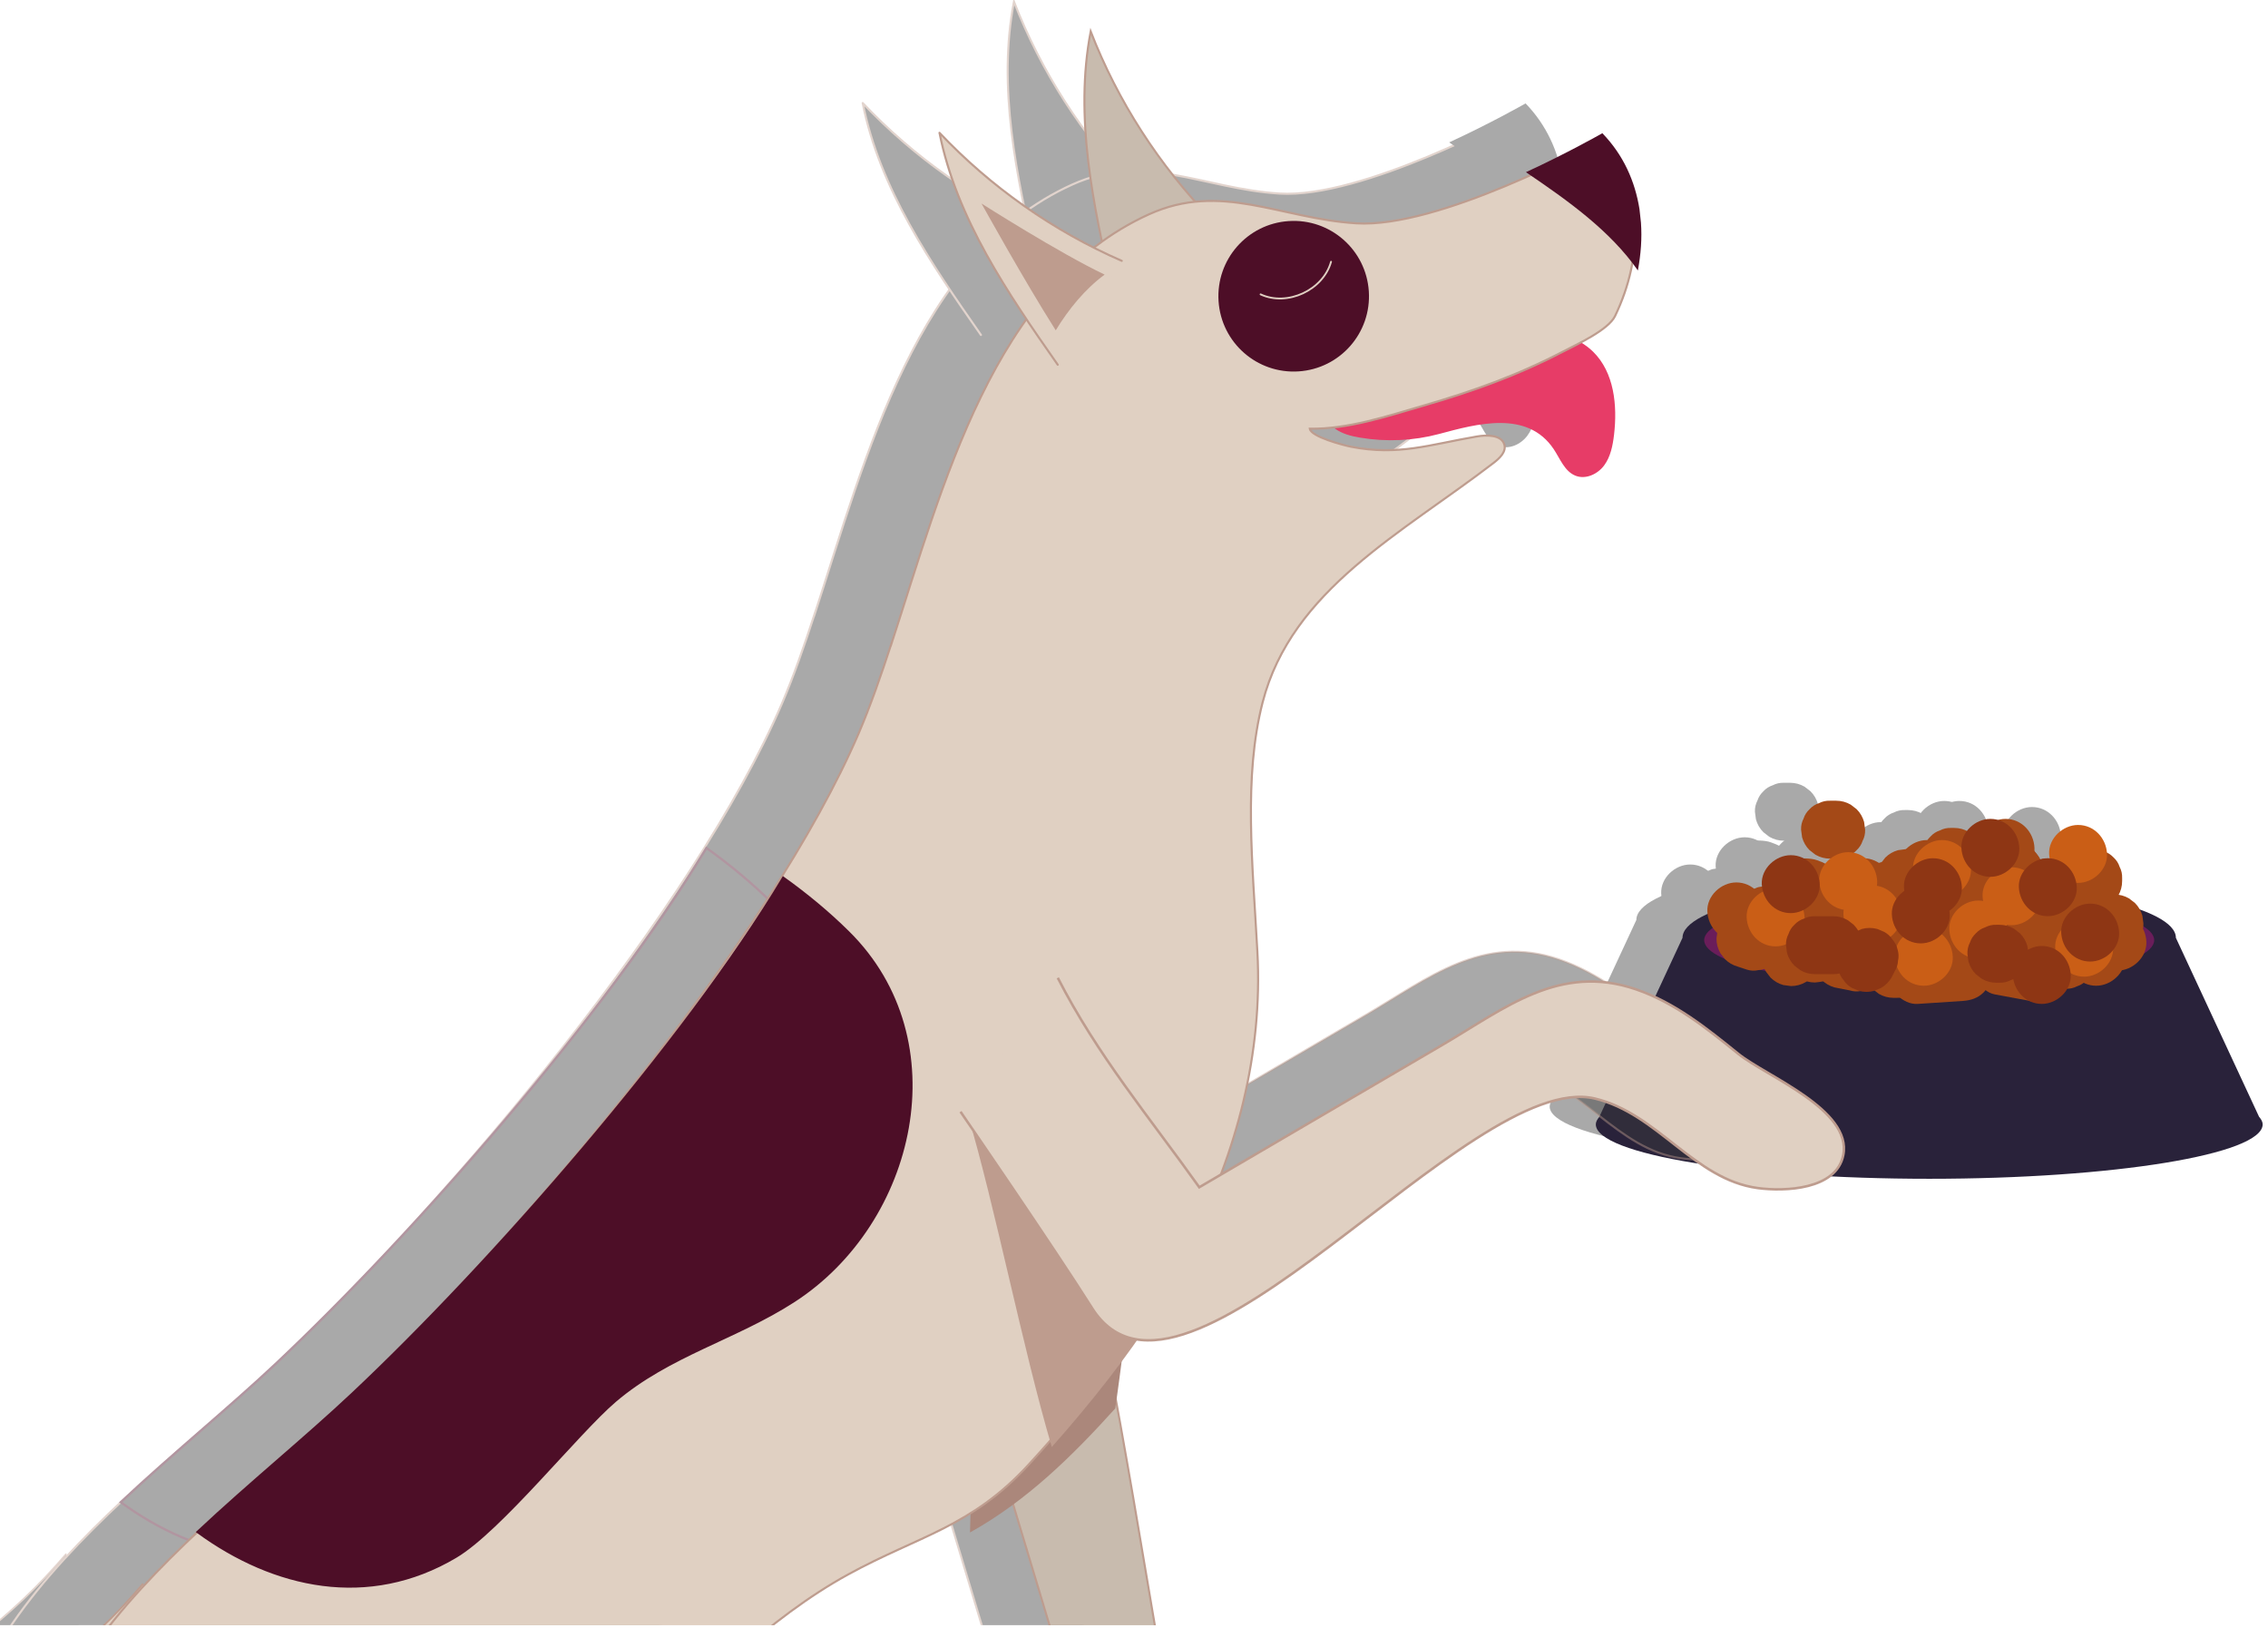 <?xml version="1.0" encoding="UTF-8"?>
<svg id="Capa_2" data-name="Capa 2" xmlns="http://www.w3.org/2000/svg" xmlns:xlink="http://www.w3.org/1999/xlink" viewBox="0 0 489.48 351.34">
  <defs>
    <style>
      .cls-1 {
        fill: #e73c67;
      }

      .cls-2, .cls-3, .cls-4, .cls-5, .cls-6, .cls-7, .cls-8, .cls-9 {
        fill: #3c3c3b;
      }

      .cls-2, .cls-10, .cls-11, .cls-5, .cls-7, .cls-12, .cls-13, .cls-8, .cls-14, .cls-9 {
        stroke: #be9c8e;
      }

      .cls-2, .cls-10, .cls-7, .cls-12, .cls-9 {
        stroke-width: .45px;
      }

      .cls-2, .cls-4, .cls-11, .cls-5, .cls-15, .cls-12, .cls-13, .cls-8, .cls-14, .cls-9 {
        stroke-miterlimit: 10;
      }

      .cls-16 {
        fill: #ab877b;
      }

      .cls-3, .cls-10, .cls-5, .cls-17, .cls-7, .cls-14 {
        stroke-linecap: round;
      }

      .cls-3, .cls-10, .cls-17, .cls-7 {
        stroke-linejoin: round;
      }

      .cls-3, .cls-17 {
        stroke: #e0d0c2;
        stroke-width: .39px;
      }

      .cls-18 {
        fill: #be9c8e;
      }

      .cls-19, .cls-15 {
        fill: #4d0e27;
      }

      .cls-20 {
        fill: #29223a;
      }

      .cls-21 {
        fill: #ca5e16;
      }

      .cls-22 {
        fill: #8e3614;
      }

      .cls-10, .cls-12, .cls-13, .cls-14 {
        fill: #e0d0c2;
      }

      .cls-4, .cls-15 {
        stroke: #4d0e27;
        stroke-width: .5px;
      }

      .cls-11 {
        fill: #c8bbae;
      }

      .cls-11, .cls-8 {
        stroke-width: .44px;
      }

      .cls-23 {
        clip-path: url(#clippath-1);
      }

      .cls-24, .cls-9 {
        opacity: .44;
      }

      .cls-5, .cls-14 {
        stroke-width: .38px;
      }

      .cls-25 {
        fill: #a44917;
      }

      .cls-17, .cls-26 {
        fill: none;
      }

      .cls-27 {
        fill: #6a1d5a;
      }

      .cls-28 {
        clip-path: url(#clippath);
      }

      .cls-13 {
        stroke-width: .54px;
      }
    </style>
    <clipPath id="clippath">
      <rect class="cls-26" width="489.48" height="351.34"/>
    </clipPath>
    <clipPath id="clippath-1">
      <rect class="cls-26" x="-19.89" y="-249.35" width="519.6" height="600"/>
    </clipPath>
  </defs>
  <g id="HAZLO_X_ELLOS" data-name="HAZLO X ELLOS">
    <g class="cls-28">
      <g>
        <g class="cls-24">
          <path class="cls-6" d="M477.61,237.13l-17.97-38.65c0-6.48-23.84-11.74-53.24-11.74s-53.24,5.26-53.24,11.74l-17.97,38.65c-.44,.52-.74,1.05-.74,1.6,0,6.48,32.22,11.74,71.96,11.74s71.96-5.26,71.96-11.74c0-.54-.3-1.07-.74-1.6Z"/>
          <ellipse class="cls-6" cx="406.39" cy="198.97" rx="48.56" ry="9.68"/>
          <g>
            <g>
              <path class="cls-6" d="M370.67,196.19c1.05-.18,2.09-.37,3.14-.55,.14-1.57-2.06-2.73-3.28-1.74"/>
              <path class="cls-6" d="M372.33,202.22c1.05-.18,2.09-.37,3.14-.55l1.49-.63c.73-.39,1.31-.93,1.75-1.61,.39-.39,.66-.85,.8-1.38,.39-.75,.57-1.55,.54-2.41,0-.07,0-.15,0-.22,0-.04,0-.09-.01-.13-.06-.57-.13-1.19-.24-1.75-.01-.07-.03-.14-.05-.21-.01-.04-.03-.08-.04-.12-.2-.52-.43-1.07-.67-1.58-.03-.07-.07-.13-.1-.19-.02-.03-.04-.06-.06-.09-.32-.45-.69-.92-1.04-1.35-.1-.12-.21-.24-.34-.34-.46-.37-.93-.75-1.41-1.09-.07-.05-.14-.09-.21-.13s-.14-.08-.22-.11c-.5-.22-1.05-.46-1.56-.66-.04-.02-.08-.03-.12-.05-.41-.14-.87-.16-1.28-.22s-.86-.16-1.29-.12c-.56,.05-1.2,.14-1.75,.23-.05,0-.09,.02-.14,.03-.08,.02-.16,.05-.24,.08-.26,.1-.61,.26-.78,.33-.19,.08-.54,.21-.8,.34-.04,.02-.08,.04-.11,.06-.04,.02-.08,.05-.12,.08-.46,.32-.92,.7-1.36,1.05-.61,.57-1.04,1.24-1.29,2.01-.39,.75-.57,1.55-.54,2.41-.03,.86,.15,1.66,.54,2.41,.25,.78,.68,1.45,1.29,2.01l1.27,.98c.98,.57,2.03,.85,3.16,.85l1.66-.22c1.06-.3,1.98-.83,2.76-1.61l.03-.02-1.27,.98c.11-.08,.22-.15,.35-.21l-1.49,.63c.15-.06,.29-.1,.45-.12l-1.66,.22c.17-.02,.34-.02,.51,0l-1.66-.22c.21,.03,.41,.08,.61,.16l-1.49-.63c.2,.08,.38,.19,.55,.32l-1.27-.98c.16,.12,.3,.26,.42,.42l-.98-1.27c.09,.13,.17,.26,.24,.4l-.63-1.49c.06,.13,.1,.27,.12,.42l-.22-1.66c.02,.12,.02,.25,0,.37l4.59-6.03c-1.05,.18-2.09,.37-3.14,.55-.81,.19-1.52,.57-2.13,1.12-.68,.44-1.22,1.03-1.61,1.75-.46,.72-.7,1.49-.74,2.32-.19,.83-.15,1.66,.11,2.49l.63,1.49c.56,.94,1.3,1.69,2.24,2.24l1.49,.63c1.11,.3,2.22,.3,3.32,0h0Z"/>
            </g>
            <path class="cls-6" d="M386.31,168.89h-1.31c-.86-.03-1.66,.15-2.41,.54-.78,.25-1.45,.68-2.01,1.29-.61,.57-1.04,1.24-1.29,2.01-.39,.75-.57,1.55-.54,2.41l.22,1.66c.3,1.06,.83,1.98,1.61,2.76l1.27,.98c.98,.57,2.03,.85,3.16,.85h1.31c.86,.03,1.66-.15,2.41-.54,.78-.25,1.45-.68,2.01-1.29,.61-.57,1.04-1.24,1.29-2.01,.39-.75,.57-1.55,.54-2.41l-.22-1.66c-.3-1.06-.83-1.98-1.61-2.76l-1.27-.98c-.98-.57-2.03-.85-3.16-.85h0Z"/>
            <g>
              <path class="cls-6" d="M389.73,194.69c.17,.83,1.15,1.38,1.94,1.1"/>
              <path class="cls-6" d="M383.7,196.36c.01,.06,.03,.11,.05,.17,.19,.55,.43,1.08,.68,1.61,.02,.05,.05,.1,.08,.15,.01,.02,.03,.04,.04,.06,0,.01,.02,.03,.03,.04l.98,1.27c.07,.09,.14,.17,.23,.24,.44,.38,.91,.73,1.39,1.07,.04,.03,.09,.06,.14,.09s.1,.05,.15,.07c.46,.21,1.07,.46,1.54,.65,.03,.01,.06,.02,.08,.03,.35,.12,.81,.14,1.14,.18s.78,.15,1.14,.12c.6-.06,1.21-.12,1.8-.24,.06-.01,.11-.03,.17-.05,.81-.19,1.52-.57,2.13-1.12,.68-.44,1.22-1.03,1.61-1.75,.46-.72,.7-1.49,.74-2.32,.19-.83,.15-1.66-.11-2.49l-.63-1.49c-.56-.94-1.3-1.69-2.24-2.24l-1.49-.63c-1.11-.3-2.22-.3-3.32,0-.08,.03-.16,.05-.25,.06l1.66-.22c-.13,.02-.25,.02-.38,0l1.66,.22c-.14-.02-.28-.06-.41-.11l1.49,.63c-.13-.06-.26-.13-.37-.22l1.27,.98c-.11-.08-.2-.18-.28-.29l.98,1.27c-.07-.09-.13-.19-.18-.3l.63,1.49c-.03-.08-.06-.16-.08-.24-.19-.81-.57-1.52-1.12-2.13-.44-.68-1.03-1.22-1.75-1.61-.72-.46-1.49-.7-2.32-.74-.83-.19-1.66-.15-2.49,.11l-1.49,.63c-.94,.56-1.69,1.3-2.24,2.24l-.63,1.49c-.3,1.11-.3,2.22,0,3.32h0Z"/>
            </g>
            <g>
              <path class="cls-6" d="M378.26,189.98c-.34,1.94,3.09,2.82,3.94,1.04,.85-1.77-1.37-3.95-3.24-3.34-1.87,.61-2.58,3.21-1.57,4.9s3.26,2.37,5.17,1.93,3.51-1.81,4.67-3.4"/>
              <path class="cls-6" d="M372.23,188.32c-.09,.58-.24,1.26-.25,1.85,0,.37,.07,.72,.12,1.1,.14,1.04,.35,1.8,.88,2.77,.04,.07,.09,.14,.13,.22,.31,.47,.72,1.03,1.11,1.43,.06,.06,.13,.12,.19,.18,.45,.39,.97,.83,1.48,1.13,.6,.36,1.29,.62,1.95,.85,.19,.07,.39,.11,.59,.15,.49,.09,1.49,.28,2.17,.25,.72-.04,1.5-.1,2.2-.32,3.41-1.04,5.74-4.04,5.82-7.63,.02-.76-.1-1.55-.29-2.28-.03-.11-.07-.22-.11-.33-.23-.6-.46-1.25-.79-1.81-.81-1.36-1.86-2.32-3.15-3.2-.62-.42-1.39-.69-2.08-.94-.74-.27-1.59-.35-2.36-.39-.14,0-.28-.01-.42,0-.6,.04-1.31,.12-1.9,.26-.14,.03-.27,.08-.4,.12-.59,.21-1.21,.46-1.76,.76-.12,.07-.23,.14-.34,.22-.48,.35-1.01,.72-1.44,1.13-.55,.52-1.02,1.17-1.43,1.79s-.67,1.37-.94,2.06c-.1,.26-.19,.52-.24,.8-.32,1.73-.34,2.93-.01,4.65,.1,.52,.3,.95,.51,1.44,.22,.52,.4,1.01,.72,1.46,.97,1.37,1.93,2.39,3.38,3.28,.67,.41,1.44,.68,2.16,.97,.3,.12,.6,.22,.92,.28,1.56,.33,2.82,.38,4.35,.17s2.8-.64,4.21-1.36c1.09-.56,2.09-1.37,2.99-2.19s1.7-1.9,2.44-2.91c.46-.72,.7-1.49,.74-2.32,.19-.83,.15-1.66-.11-2.49-.4-1.45-1.52-3.02-2.87-3.74-1.45-.77-3.21-1.15-4.82-.63l-1.49,.63c-.94,.56-1.69,1.3-2.24,2.24-.06,.08-.12,.16-.18,.24l.98-1.27c-.53,.68-1.13,1.31-1.81,1.84l1.27-.98c-.52,.4-1.08,.73-1.68,.99l1.49-.63c-.46,.18-.92,.32-1.41,.4l1.66-.22c-.51,.07-1.01,.07-1.52,0l1.66,.22c-.46-.07-.89-.19-1.32-.37l1.49,.63c-.33-.15-.64-.33-.94-.54l1.27,.98c-.29-.22-.54-.47-.76-.76l.98,1.27c-.18-.24-.32-.49-.44-.77l.63,1.49c-.1-.27-.17-.53-.21-.81l.22,1.66c-.04-.32-.04-.64,0-.96l-.22,1.66c.05-.36,.14-.7,.28-1.04l-.63,1.49c.11-.25,.25-.49,.42-.71l-.98,1.27c.15-.18,.3-.35,.49-.5l-1.27,.98c.19-.14,.38-.26,.6-.36l-1.49,.63c.19-.08,.38-.13,.58-.17l-1.66,.22c.2-.02,.39-.02,.59,0l-1.66-.22c.24,.04,.47,.1,.69,.19l-1.49-.63c.26,.12,.5,.26,.73,.43l-1.27-.98c.19,.16,.36,.33,.51,.52l-.98-1.27c.14,.19,.26,.39,.36,.61l-.63-1.49c.07,.18,.13,.36,.16,.55l-.22-1.66c.02,.19,.03,.38,0,.57l.22-1.66c-.03,.16-.07,.3-.12,.45l.63-1.49c-.07,.15-.15,.29-.25,.43l.98-1.27c-.08,.09-.16,.17-.25,.25l1.27-.98c-.12,.09-.24,.16-.38,.22l1.49-.63c-.17,.07-.34,.11-.52,.15l1.66-.22c-.25,.03-.49,.03-.74,0l1.66,.22c-.25-.04-.48-.1-.72-.2l1.49,.63c-.17-.08-.32-.16-.47-.27l1.27,.98c-.14-.11-.26-.22-.37-.36l.98,1.27c-.08-.12-.15-.23-.21-.36l.63,1.49c-.04-.11-.07-.21-.09-.33l.22,1.66c-.01-.12-.01-.24,0-.36l-.22,1.66v-.09c.27-.83,.31-1.66,.13-2.49-.04-.83-.29-1.61-.74-2.32-.76-1.3-2.25-2.53-3.74-2.87-1.6-.36-3.4-.29-4.82,.63l-1.27,.98c-.78,.78-1.31,1.7-1.61,2.76h0Z"/>
            </g>
            <g>
              <path class="cls-6" d="M390.87,202.58c2.82,.72,6.02-.35,7.84-2.62"/>
              <path class="cls-6" d="M389.21,208.61c.88,.22,1.79,.31,2.69,.41,.38,.04,.77,.05,1.16,.03,.88-.05,1.77-.18,2.64-.34,.38-.07,.76-.16,1.13-.29,.82-.27,1.63-.63,2.41-1,.35-.17,.69-.36,1.01-.58,1.03-.7,2.09-1.49,2.89-2.46,.61-.57,1.04-1.24,1.29-2.01,.39-.75,.57-1.55,.54-2.41,.03-.86-.15-1.66-.54-2.41-.25-.78-.68-1.45-1.29-2.01-1.19-1.09-2.76-1.91-4.42-1.83l-1.66,.22c-1.06,.3-1.98,.83-2.76,1.61-.37,.45-.78,.85-1.25,1.21l1.27-.98c-.53,.4-1.1,.73-1.7,.99l1.49-.63c-.65,.27-1.32,.46-2.01,.56l1.66-.22c-.69,.09-1.39,.1-2.08,.01l1.66,.22c-.27-.04-.53-.09-.8-.15-1.6-.39-3.38-.21-4.82,.63-.73,.39-1.31,.93-1.75,1.61-.55,.6-.93,1.31-1.12,2.13-.36,1.6-.29,3.4,.63,4.82s2.14,2.48,3.74,2.87h0Z"/>
            </g>
            <path class="cls-6" d="M398.71,208.16c3.27,0,6.4-2.88,6.25-6.25s-2.75-6.25-6.25-6.25c-3.27,0-6.4,2.88-6.25,6.25s2.75,6.25,6.25,6.25h0Z"/>
            <g>
              <path class="cls-6" d="M383.02,199.89l1.95-.69"/>
              <path class="cls-6" d="M384.69,205.92l1.95-.69c.81-.19,1.52-.57,2.13-1.12,.68-.44,1.22-1.03,1.61-1.75,.46-.72,.7-1.49,.74-2.32,.19-.83,.15-1.66-.11-2.49l-.63-1.49c-.56-.94-1.3-1.69-2.24-2.24l-1.49-.63c-1.11-.3-2.22-.3-3.32,0-.65,.23-1.3,.46-1.95,.69-.81,.19-1.52,.57-2.13,1.12-.68,.44-1.22,1.03-1.61,1.75-.46,.72-.7,1.49-.74,2.32-.19,.83-.15,1.66,.11,2.49l.63,1.49c.56,.94,1.3,1.69,2.24,2.24l1.49,.63c1.11,.3,2.22,.3,3.32,0h0Z"/>
            </g>
            <g>
              <path class="cls-6" d="M383.15,199.93c.21,.89-.51,1.87-1.41,1.95"/>
              <path class="cls-6" d="M377.12,201.59s.02,.09,.02,.13l-.22-1.66c.02,.13,.02,.26,0,.39l.22-1.66c-.02,.15-.06,.29-.12,.42l.63-1.49c-.06,.14-.13,.26-.22,.38l.98-1.27c-.09,.12-.2,.22-.31,.31l1.27-.98c-.11,.08-.23,.15-.36,.21l1.49-.63c-.11,.05-.23,.08-.35,.1l1.66-.22s-.05,0-.08,0c-.86-.03-1.66,.15-2.41,.54-.78,.25-1.45,.68-2.01,1.29-.61,.57-1.04,1.24-1.29,2.01-.39,.75-.57,1.55-.54,2.41l.22,1.66c.3,1.06,.83,1.98,1.61,2.76l1.27,.98c.98,.57,2.03,.85,3.16,.85,.61-.06,1.22-.13,1.82-.25,.06-.01,.12-.03,.17-.05,.03-.01,.06-.02,.1-.04l1.49-.63s.03-.01,.05-.02c.05-.03,.11-.05,.16-.08,.55-.34,1.06-.74,1.53-1.18,.04-.04,.08-.08,.12-.12,.39-.44,.73-.92,1.08-1.39,.07-.09,.13-.2,.18-.3,.25-.54,.49-1.08,.69-1.64,.02-.06,.04-.11,.05-.17,.35-1.46,.34-2.53,0-3.99-.19-.81-.57-1.52-1.12-2.13-.44-.68-1.03-1.22-1.75-1.61-.72-.46-1.49-.7-2.32-.74-.83-.19-1.66-.15-2.49,.11l-1.49,.63c-.94,.56-1.69,1.3-2.24,2.24l-.63,1.49c-.3,1.11-.3,2.22,0,3.32h0Z"/>
            </g>
            <path class="cls-6" d="M401.32,201.63h.65c.86,.03,1.66-.15,2.41-.54,.78-.25,1.45-.68,2.01-1.29,.61-.57,1.04-1.24,1.29-2.01,.39-.75,.57-1.55,.54-2.41l-.22-1.66c-.3-1.06-.83-1.98-1.61-2.76l-1.27-.98c-.98-.57-2.03-.85-3.16-.85h-.65c-.86-.03-1.66,.15-2.41,.54-.78,.25-1.45,.68-2.01,1.29-.61,.57-1.04,1.24-1.29,2.01-.39,.75-.57,1.55-.54,2.41l.22,1.66c.3,1.06,.83,1.98,1.61,2.76l1.27,.98c.98,.57,2.03,.85,3.16,.85h0Z"/>
            <g>
              <path class="cls-6" d="M396.04,188.64c.66-.19,1.32-.38,1.98-.57"/>
              <path class="cls-6" d="M397.7,194.67c.66-.19,1.32-.38,1.98-.57,.81-.19,1.52-.57,2.13-1.12,.68-.44,1.22-1.03,1.61-1.75,.46-.72,.7-1.49,.74-2.32,.19-.83,.15-1.66-.11-2.49l-.63-1.49c-.56-.94-1.3-1.69-2.24-2.24l-1.49-.63c-1.11-.3-2.22-.3-3.32,0-.66,.19-1.32,.38-1.98,.57-.81,.19-1.52,.57-2.13,1.12-.68,.44-1.22,1.03-1.61,1.75-.46,.72-.7,1.49-.74,2.32-.19,.83-.15,1.66,.11,2.49l.63,1.49c.56,.94,1.3,1.69,2.24,2.24l1.49,.63c1.11,.3,2.22,.3,3.32,0h0Z"/>
            </g>
            <g>
              <path class="cls-6" d="M410.57,201.65c1.25-.35,1.84,2.1,.57,2.35"/>
              <path class="cls-6" d="M412.23,207.68s.08-.02,.12-.03l-1.66,.22c.07,0,.14-.01,.22,0l-1.66-.22c.07,.01,.15,.03,.22,.06l-1.49-.63c.07,.03,.13,.07,.19,.11l-1.27-.98c.08,.06,.14,.13,.2,.2l-.98-1.27c.08,.1,.14,.21,.19,.33l-.63-1.49c.06,.14,.1,.29,.12,.44l-.22-1.66c.02,.14,.02,.29,0,.43l.22-1.66c-.02,.1-.04,.2-.08,.3l.63-1.49c-.03,.07-.07,.14-.12,.21l.98-1.27c-.04,.05-.09,.1-.15,.14l1.27-.98c-.05,.04-.11,.07-.17,.1l1.49-.63c-.06,.02-.12,.04-.18,.06-.81,.19-1.52,.57-2.13,1.12-.68,.44-1.22,1.03-1.61,1.75-.46,.72-.7,1.49-.74,2.32-.19,.83-.15,1.66,.11,2.49l.63,1.49c.56,.94,1.3,1.69,2.24,2.24l1.49,.63c1.11,.3,2.22,.3,3.32,0,.06-.01,.12-.03,.18-.06-.04,.02,1.18-.41,1.64-.71s.98-.66,1.38-1.07c.02-.02,.04-.04,.05-.06,.18-.22,.83-1.05,.99-1.28,.01-.02,.02-.03,.03-.05,.03-.05,.06-.1,.08-.15,.15-.32,.51-1.18,.64-1.51,0-.01,0-.02,.01-.04,.01-.03,.02-.07,.03-.1,0-.03,.01-.06,.02-.09,0-.01,0-.03,0-.04,.07-.42,.18-1.26,.23-1.68,0-.07,.01-.13,.01-.2,0-.06,0-.12,0-.18,0-.02,0-.03,0-.05-.06-.47-.15-1.22-.23-1.68,0-.03-.01-.07-.02-.1-.01-.06-.03-.12-.05-.18-.19-.57-.45-1.12-.69-1.66s-.92-1.28-1.16-1.57c-.04-.05-.07-.09-.12-.13-.02-.02-.04-.03-.06-.05-.21-.18-.59-.46-.66-.51-.1-.08-.44-.36-.66-.51-.27-.18-.67-.31-.91-.41-.22-.09-.61-.31-.92-.37-.59-.12-1.22-.26-1.84-.23-.02,0-.03,0-.05,0-.01,0-.02,0-.03,0l-1.66,.22s-.08,.02-.12,.03c-.81,.19-1.52,.57-2.13,1.12-.68,.44-1.22,1.03-1.61,1.75-.46,.72-.7,1.49-.74,2.32-.19,.83-.15,1.66,.11,2.49l.63,1.49c.56,.94,1.3,1.69,2.24,2.24l1.49,.63c1.11,.3,2.22,.3,3.32,0h0Z"/>
            </g>
            <g>
              <path class="cls-6" d="M403.93,206.48c3.26-.22,6.53-.44,9.79-.65"/>
              <path class="cls-6" d="M403.93,212.73c3.26-.22,6.53-.44,9.79-.65,1.67-.11,3.21-.62,4.42-1.83,1.08-1.08,1.9-2.86,1.83-4.42s-.6-3.29-1.83-4.42-2.77-1.94-4.42-1.83c-3.26,.22-6.53,.44-9.79,.65-1.67,.11-3.21,.62-4.42,1.83-1.08,1.08-1.9,2.86-1.83,4.42s.6,3.29,1.83,4.42,2.77,1.94,4.42,1.83h0Z"/>
            </g>
            <g>
              <path class="cls-6" d="M407.2,195.38c1.09-.22,2.18-.44,3.26-.65"/>
              <path class="cls-6" d="M408.86,201.41c1.09-.22,2.18-.44,3.26-.65,.81-.19,1.52-.57,2.13-1.12,.68-.44,1.22-1.03,1.61-1.75,.46-.72,.7-1.49,.74-2.32,.19-.83,.15-1.66-.11-2.49l-.63-1.49c-.56-.94-1.3-1.69-2.24-2.24l-1.49-.63c-1.11-.3-2.22-.3-3.32,0-1.09,.22-2.18,.44-3.26,.65-.81,.19-1.52,.57-2.13,1.12-.68,.44-1.22,1.03-1.61,1.75-.46,.72-.7,1.49-.74,2.32-.19,.83-.15,1.66,.11,2.49l.63,1.49c.56,.94,1.3,1.69,2.24,2.24l1.49,.63c1.11,.3,2.22,.3,3.32,0h0Z"/>
            </g>
            <path class="cls-6" d="M415.03,184.56h-.65c-.86-.03-1.66,.15-2.41,.54-.78,.25-1.45,.68-2.01,1.29-.61,.57-1.04,1.24-1.29,2.01-.39,.75-.57,1.55-.54,2.41l.22,1.66c.3,1.06,.83,1.98,1.61,2.76l1.27,.98c.98,.57,2.03,.85,3.16,.85h.65c.86,.03,1.66-.15,2.41-.54,.78-.25,1.45-.68,2.01-1.29,.61-.57,1.04-1.24,1.29-2.01,.39-.75,.57-1.55,.54-2.41l-.22-1.66c-.3-1.06-.83-1.98-1.61-2.76l-1.27-.98c-.98-.57-2.03-.85-3.16-.85h0Z"/>
            <path class="cls-6" d="M427.43,202.94c3.27,0,6.4-2.88,6.25-6.25s-2.75-6.25-6.25-6.25c-3.27,0-6.4,2.88-6.25,6.25s2.75,6.25,6.25,6.25h0Z"/>
            <g>
              <path class="cls-6" d="M428.09,201.91c-.44-.44-.87-.87-1.31-1.31"/>
              <path class="cls-6" d="M432.51,197.49c-.44-.44-.87-.87-1.31-1.31-.57-.61-1.24-1.04-2.01-1.29-.75-.39-1.55-.57-2.41-.54-.86-.03-1.66,.15-2.41,.54-.78,.25-1.45,.68-2.01,1.29l-.98,1.27c-.57,.98-.85,2.03-.85,3.16l.22,1.66c.3,1.06,.83,1.98,1.61,2.76,.44,.44,.87,.87,1.31,1.31,.57,.61,1.24,1.04,2.01,1.29,.75,.39,1.55,.57,2.41,.54,.86,.03,1.66-.15,2.41-.54,.78-.25,1.45-.68,2.01-1.29l.98-1.27c.57-.98,.85-2.03,.85-3.16l-.22-1.66c-.3-1.06-.83-1.98-1.61-2.76h0Z"/>
            </g>
            <path class="cls-6" d="M420.9,202.94c3.27,0,6.4-2.88,6.25-6.25s-2.75-6.25-6.25-6.25c-3.27,0-6.4,2.88-6.25,6.25s2.75,6.25,6.25,6.25h0Z"/>
            <path class="cls-6" d="M430.04,202.94h.65c.86,.03,1.66-.15,2.41-.54,.78-.25,1.45-.68,2.01-1.29,.61-.57,1.04-1.24,1.29-2.01,.39-.75,.57-1.55,.54-2.41l-.22-1.66c-.3-1.06-.83-1.98-1.61-2.76l-1.27-.98c-.98-.57-2.03-.85-3.16-.85h-.65c-.86-.03-1.66,.15-2.41,.54-.78,.25-1.45,.68-2.01,1.29-.61,.57-1.04,1.24-1.29,2.01-.39,.75-.57,1.55-.54,2.41l.22,1.66c.3,1.06,.83,1.98,1.61,2.76l1.27,.98c.98,.57,2.03,.85,3.16,.85h0Z"/>
            <path class="cls-6" d="M439.84,206.86c3.27,0,6.4-2.88,6.25-6.25s-2.75-6.25-6.25-6.25c-3.27,0-6.4,2.88-6.25,6.25s2.75,6.25,6.25,6.25h0Z"/>
            <g>
              <path class="cls-6" d="M432.63,191.54c-.65-.21-1.31-.43-1.96-.64"/>
              <path class="cls-6" d="M434.29,185.51c-.65-.21-1.31-.43-1.96-.64-.83-.26-1.66-.3-2.49-.11-.83,.04-1.61,.29-2.32,.74-.73,.39-1.31,.93-1.75,1.61-.55,.6-.93,1.31-1.12,2.13l-.22,1.66c0,1.13,.29,2.18,.85,3.16l.98,1.27c.78,.78,1.7,1.31,2.76,1.61,.65,.21,1.31,.43,1.96,.64,.83,.26,1.66,.3,2.49,.11,.83-.04,1.61-.29,2.32-.74,.73-.39,1.31-.93,1.75-1.61,.55-.6,.93-1.31,1.12-2.13l.22-1.66c0-1.13-.29-2.18-.85-3.16l-.98-1.27c-.78-.78-1.7-1.31-2.76-1.61h0Z"/>
            </g>
            <path class="cls-6" d="M422.86,195.76h.65c.86,.03,1.66-.15,2.41-.54,.78-.25,1.45-.68,2.01-1.29,.61-.57,1.04-1.24,1.29-2.01,.39-.75,.57-1.55,.54-2.41l-.22-1.66c-.3-1.06-.83-1.98-1.61-2.76l-1.27-.98c-.98-.57-2.03-.85-3.16-.85h-.65c-.86-.03-1.66,.15-2.41,.54-.78,.25-1.45,.68-2.01,1.29-.61,.57-1.04,1.24-1.29,2.01-.39,.75-.57,1.55-.54,2.41l.22,1.66c.3,1.06,.83,1.98,1.61,2.76l1.27,.98c.98,.57,2.03,.85,3.16,.85h0Z"/>
            <path class="cls-6" d="M435.54,185.59v.65c-.03,.86,.15,1.66,.54,2.41,.25,.78,.68,1.45,1.29,2.01,.57,.61,1.24,1.04,2.01,1.29,.75,.39,1.55,.57,2.41,.54l1.66-.22c1.06-.3,1.98-.83,2.76-1.61l.98-1.27c.57-.98,.85-2.03,.85-3.16v-.65c.03-.86-.15-1.66-.54-2.41-.25-.78-.68-1.45-1.29-2.01-.57-.61-1.24-1.04-2.01-1.29-.75-.39-1.55-.57-2.41-.54l-1.66,.22c-1.06,.3-1.98,.83-2.76,1.61l-.98,1.27c-.57,.98-.85,2.03-.85,3.16h0Z"/>
            <path class="cls-6" d="M446.36,189.13h-.65c-.86-.03-1.66,.15-2.41,.54-.78,.25-1.45,.68-2.01,1.29-.61,.57-1.04,1.24-1.29,2.01-.39,.75-.57,1.55-.54,2.41l.22,1.66c.3,1.06,.83,1.98,1.61,2.76l1.27,.98c.98,.57,2.03,.85,3.16,.85h.65c.86,.03,1.66-.15,2.41-.54,.78-.25,1.45-.68,2.01-1.29,.61-.57,1.04-1.24,1.29-2.01,.39-.75,.57-1.55,.54-2.41l-.22-1.66c-.3-1.06-.83-1.98-1.61-2.76l-1.27-.98c-.98-.57-2.03-.85-3.16-.85h0Z"/>
            <path class="cls-6" d="M443.75,206.2c3.27,0,6.4-2.88,6.25-6.25s-2.75-6.25-6.25-6.25c-3.27,0-6.4,2.88-6.25,6.25s2.75,6.25,6.25,6.25h0Z"/>
            <path class="cls-6" d="M416.34,206.86c3.27,0,6.4-2.88,6.25-6.25s-2.75-6.25-6.25-6.25c-3.27,0-6.4,2.88-6.25,6.25s2.75,6.25,6.25,6.25h0Z"/>
            <g>
              <path class="cls-6" d="M422.19,204.65c2.39,.44,4.78,.89,7.18,1.33"/>
              <path class="cls-6" d="M420.52,210.68c2.39,.44,4.78,.89,7.18,1.33,.83,.26,1.66,.3,2.49,.11,.83-.04,1.61-.29,2.32-.74,.73-.39,1.31-.93,1.75-1.61,.55-.6,.93-1.31,1.12-2.13,.36-1.6,.29-3.4-.63-4.82-.84-1.3-2.15-2.58-3.74-2.87-2.39-.44-4.78-.89-7.18-1.33-.83-.26-1.66-.3-2.49-.11-.83,.04-1.61,.29-2.32,.74-.73,.39-1.31,.93-1.75,1.61-.55,.6-.93,1.31-1.12,2.13-.36,1.6-.29,3.4,.63,4.82,.84,1.3,2.15,2.58,3.74,2.87h0Z"/>
            </g>
            <path class="cls-6" d="M435.27,209.47h.65c.86,.03,1.66-.15,2.41-.54,.78-.25,1.45-.68,2.01-1.29,.61-.57,1.04-1.24,1.29-2.01,.39-.75,.57-1.55,.54-2.41l-.22-1.66c-.3-1.06-.83-1.98-1.61-2.76l-1.27-.98c-.98-.57-2.03-.85-3.16-.85h-.65c-.86-.03-1.66,.15-2.41,.54-.78,.25-1.45,.68-2.01,1.29-.61,.57-1.04,1.24-1.29,2.01-.39,.75-.57,1.55-.54,2.41l.22,1.66c.3,1.06,.83,1.98,1.61,2.76l1.27,.98c.98,.57,2.03,.85,3.16,.85h0Z"/>
            <path class="cls-6" d="M442.45,208.82c3.27,0,6.4-2.88,6.25-6.25s-2.75-6.25-6.25-6.25c-3.27,0-6.4,2.88-6.25,6.25s2.75,6.25,6.25,6.25h0Z"/>
            <path class="cls-6" d="M447.02,205.55c3.27,0,6.4-2.88,6.25-6.25s-2.75-6.25-6.25-6.25c-3.27,0-6.4,2.88-6.25,6.25s2.75,6.25,6.25,6.25h0Z"/>
            <g>
              <path class="cls-6" d="M432.01,187.59c-.87,.22-1.74,.45-2.61,.67"/>
              <path class="cls-6" d="M430.35,181.56c-.87,.22-1.74,.45-2.61,.67-.81,.19-1.52,.57-2.13,1.12-.68,.44-1.22,1.03-1.61,1.75-.46,.72-.7,1.49-.74,2.32-.19,.83-.15,1.66,.11,2.49l.63,1.49c.56,.94,1.3,1.69,2.24,2.24l1.49,.63c1.11,.3,2.22,.3,3.32,0,.87-.22,1.74-.45,2.61-.67,.81-.19,1.52-.57,2.13-1.12,.68-.44,1.22-1.03,1.61-1.75,.46-.72,.7-1.49,.74-2.32,.19-.83,.15-1.66-.11-2.49l-.63-1.49c-.56-.94-1.3-1.69-2.24-2.24l-1.49-.63c-1.11-.3-2.22-.3-3.32,0h0Z"/>
            </g>
            <g>
              <path class="cls-6" d="M424.83,187.69c-1.74,.06-3.48,.12-5.22,.18"/>
              <path class="cls-6" d="M424.83,181.43c-1.74,.06-3.48,.12-5.22,.18-.86-.03-1.66,.15-2.41,.54-.78,.25-1.45,.68-2.01,1.29-.61,.57-1.04,1.24-1.29,2.01-.39,.75-.57,1.55-.54,2.41l.22,1.66c.3,1.06,.83,1.98,1.61,2.76l1.27,.98c.98,.57,2.03,.85,3.16,.85,1.74-.06,3.48-.12,5.22-.18,.86,.03,1.66-.15,2.41-.54,.78-.25,1.45-.68,2.01-1.29,.61-.57,1.04-1.24,1.29-2.01,.39-.75,.57-1.55,.54-2.41l-.22-1.66c-.3-1.06-.83-1.98-1.61-2.76l-1.27-.98c-.98-.57-2.03-.85-3.16-.85h0Z"/>
            </g>
            <g>
              <path class="cls-6" d="M413.07,188.2c-1.52,.44-3.05,.87-4.57,1.31"/>
              <path class="cls-6" d="M411.41,182.17c-1.52,.44-3.05,.87-4.57,1.31-.81,.19-1.52,.57-2.13,1.12-.68,.44-1.22,1.03-1.61,1.75-.46,.72-.7,1.49-.74,2.32-.19,.83-.15,1.66,.11,2.49l.63,1.49c.56,.94,1.3,1.69,2.24,2.24l1.49,.63c1.11,.3,2.22,.3,3.32,0,1.52-.44,3.05-.87,4.57-1.31,.81-.19,1.52-.57,2.13-1.12,.68-.44,1.22-1.03,1.61-1.75,.46-.72,.7-1.49,.74-2.32,.19-.83,.15-1.66-.11-2.49l-.63-1.49c-.56-.94-1.3-1.69-2.24-2.24l-1.49-.63c-1.11-.3-2.22-.3-3.32,0h0Z"/>
            </g>
            <g>
              <path class="cls-6" d="M403.28,189.51c-.65,.22-1.31,.44-1.96,.65"/>
              <path class="cls-6" d="M401.62,183.48c-.65,.22-1.31,.44-1.96,.65-.81,.19-1.52,.57-2.13,1.12-.68,.44-1.22,1.03-1.61,1.75-.46,.72-.7,1.49-.74,2.32-.19,.83-.15,1.66,.11,2.49l.63,1.49c.56,.94,1.3,1.69,2.24,2.24l1.49,.63c1.11,.3,2.22,.3,3.32,0,.65-.22,1.31-.44,1.96-.65,.81-.19,1.52-.57,2.13-1.12,.68-.44,1.22-1.03,1.61-1.75,.46-.72,.7-1.49,.74-2.32,.19-.83,.15-1.66-.11-2.49l-.63-1.49c-.56-.94-1.3-1.69-2.24-2.24l-1.49-.63c-1.11-.3-2.22-.3-3.32,0h0Z"/>
            </g>
            <g>
              <path class="cls-6" d="M402.61,189.4c-.32,.06-.3-.62,.02-.54"/>
              <path class="cls-6" d="M400.94,183.37s0,0,0,0l1.66-.22s-.04,0-.05,0l1.66,.22s-.03,0-.04-.01l1.49,.63s-.02-.01-.03-.02l1.27,.98s-.02-.02-.03-.03l.98,1.27s-.02-.03-.03-.05l.63,1.49s-.02-.06-.02-.09l.22,1.66s0-.07,0-.11l-.22,1.66s.01-.06,.02-.09l-.63,1.49s.02-.04,.04-.06l-.98,1.27s.02-.02,.03-.03l-1.27,.98s.02-.02,.04-.02l-1.49,.63s.03,0,.04-.01l-1.66,.22s.03,0,.05,0l-1.66-.22s.02,0,.03,0c.83,.26,1.66,.3,2.49,.11,.83-.04,1.61-.29,2.32-.74,.73-.39,1.31-.93,1.75-1.61,.55-.6,.93-1.31,1.12-2.13l.22-1.66c0-1.13-.29-2.18-.85-3.16l-.98-1.27c-.78-.78-1.7-1.31-2.76-1.61,0,0-.02,0-.03,0-.03,0-1.64-.22-1.67-.22,0,0,0,0-.01,0,0,0-.01,0-.02,0,0,0,0,0-.01,0l-1.66,.22s0,0,0,0c-.54,.12-1.07,.41-1.53,.64-.01,0-.02,.01-.03,.02-1.13,.83-1.55,1.08-2.29,2.3,0,.01-.01,.02-.02,.04-.22,.48-.49,1-.64,1.53,0,.01,0,.03,0,.04,0,0,0,0,0,.01-.02,.11-.21,1.56-.22,1.67,0,0,0,.02,0,.03,0,.02,0,.03,0,.05,0,0,0,.01,0,.02,0,0,0,0,0,.01l.22,1.66s0,0,0,0c0,.02,0,.03,0,.05,0,0,0,.01,0,.02,.18,.5,1.04,2.38,.64,1.51,0,.01,.01,.02,.02,.03,0,0,0,.01,.01,.02,.02,.03,.96,1.24,.98,1.27,0,0,0,0,0,.01,.81,.86,1.73,1.28,2.83,1.65,0,0,.01,0,.02,0,.55,.12,1.12,.18,1.68,.23,0,0,.02,0,.03,0,.57-.03,1.13-.13,1.69-.23,.81-.19,1.52-.57,2.13-1.12,.68-.44,1.22-1.03,1.61-1.75,.46-.72,.7-1.49,.74-2.32,.19-.83,.15-1.66-.11-2.49l-.63-1.49c-.56-.94-1.3-1.69-2.24-2.24l-1.49-.63c-1.11-.3-2.22-.3-3.32,0h0Z"/>
            </g>
            <path class="cls-6" d="M403.28,181.95h-.65c-.86-.03-1.66,.15-2.41,.54-.78,.25-1.45,.68-2.01,1.29-.61,.57-1.04,1.24-1.29,2.01-.39,.75-.57,1.55-.54,2.41l.22,1.66c.3,1.06,.83,1.98,1.61,2.76l1.27,.98c.98,.57,2.03,.85,3.16,.85h.65c.86,.03,1.66-.15,2.41-.54,.78-.25,1.45-.68,2.01-1.29,.61-.57,1.04-1.24,1.29-2.01,.39-.75,.57-1.55,.54-2.41l-.22-1.66c-.3-1.06-.83-1.98-1.61-2.76l-1.27-.98c-.98-.57-2.03-.85-3.16-.85h0Z"/>
            <path class="cls-6" d="M375.86,203.59c3.27,0,6.4-2.88,6.25-6.25s-2.75-6.25-6.25-6.25c-3.27,0-6.4,2.88-6.25,6.25s2.75,6.25,6.25,6.25h0Z"/>
            <g>
              <path class="cls-6" d="M379.18,200.67c-.87,.65-1.74,1.3-2.61,1.96"/>
              <path class="cls-6" d="M376.02,195.28c-.87,.65-1.74,1.3-2.61,1.96-.73,.39-1.31,.93-1.75,1.61-.55,.6-.93,1.31-1.12,2.13-.26,.83-.3,1.66-.11,2.49,.04,.83,.29,1.61,.74,2.32l.98,1.27c.78,.78,1.7,1.31,2.76,1.61l1.66,.22c1.13,0,2.18-.29,3.16-.85,.87-.65,1.74-1.3,2.61-1.96,.73-.39,1.31-.93,1.75-1.61,.55-.6,.93-1.31,1.12-2.13,.26-.83,.3-1.66,.11-2.49-.04-.83-.29-1.61-.74-2.32l-.98-1.27c-.78-.78-1.7-1.31-2.76-1.61l-1.66-.22c-1.13,0-2.18,.29-3.16,.85h0Z"/>
            </g>
            <g>
              <path class="cls-6" d="M368.68,199.3c-.65-.22-1.31-.44-1.96-.65"/>
              <path class="cls-6" d="M370.34,193.27c-.65-.22-1.31-.44-1.96-.65-.83-.26-1.66-.3-2.49-.11-.83,.04-1.61,.29-2.32,.74-.73,.39-1.31,.93-1.75,1.61-.55,.6-.93,1.31-1.12,2.13l-.22,1.66c0,1.13,.29,2.18,.85,3.16l.98,1.27c.78,.78,1.7,1.31,2.76,1.61,.65,.22,1.31,.44,1.96,.65,.83,.26,1.66,.3,2.49,.11,.83-.04,1.61-.29,2.32-.74,.73-.39,1.31-.93,1.75-1.61,.55-.6,.93-1.31,1.12-2.13l.22-1.66c0-1.13-.29-2.18-.85-3.16l-.98-1.27c-.78-.78-1.7-1.31-2.76-1.61h0Z"/>
            </g>
            <g>
              <path class="cls-6" d="M387.63,203.14c1.09,.21,2.18,.43,3.27,.64"/>
              <path class="cls-6" d="M385.96,209.17c1.09,.21,2.18,.43,3.27,.64,.83,.26,1.66,.3,2.49,.11,.83-.04,1.61-.29,2.32-.74,.73-.39,1.31-.93,1.75-1.61,.55-.6,.93-1.31,1.12-2.13l.22-1.66c0-1.13-.29-2.18-.85-3.16l-.98-1.27c-.78-.78-1.7-1.31-2.76-1.61-1.09-.21-2.18-.43-3.27-.64-.83-.26-1.66-.3-2.49-.11-.83,.04-1.61,.29-2.32,.74-.73,.39-1.31,.93-1.75,1.61-.55,.6-.93,1.31-1.12,2.13l-.22,1.66c0,1.13,.29,2.18,.85,3.16l.98,1.27c.78,.78,1.7,1.31,2.76,1.61h0Z"/>
            </g>
            <path class="cls-6" d="M398.71,211.43h.65c.86,.03,1.66-.15,2.41-.54,.78-.25,1.45-.68,2.01-1.29,.61-.57,1.04-1.24,1.29-2.01,.39-.75,.57-1.55,.54-2.41l-.22-1.66c-.3-1.06-.83-1.98-1.61-2.76l-1.27-.98c-.98-.57-2.03-.85-3.16-.85h-.65c-.86-.03-1.66,.15-2.41,.54-.78,.25-1.45,.68-2.01,1.29-.61,.57-1.04,1.24-1.29,2.01-.39,.75-.57,1.55-.54,2.41l.22,1.66c.3,1.06,.83,1.98,1.61,2.76l1.27,.98c.98,.57,2.03,.85,3.16,.85h0Z"/>
            <path class="cls-6" d="M364.77,199.02c3.27,0,6.4-2.88,6.25-6.25s-2.75-6.25-6.25-6.25c-3.27,0-6.4,2.88-6.25,6.25s2.75,6.25,6.25,6.25h0Z"/>
            <path class="cls-6" d="M407.57,186.24v-.65c.03-.86-.15-1.66-.54-2.41-.25-.78-.68-1.45-1.29-2.01-.57-.61-1.24-1.04-2.01-1.29-.75-.39-1.55-.57-2.41-.54l-1.66,.22c-1.06,.3-1.98,.83-2.76,1.61l-.98,1.27c-.57,.98-.85,2.03-.85,3.16v.65c-.03,.86,.15,1.66,.54,2.41,.25,.78,.68,1.45,1.29,2.01,.57,.61,1.24,1.04,2.01,1.29,.75,.39,1.55,.57,2.41,.54l1.66-.22c1.06-.3,1.98-.83,2.76-1.61l.98-1.27c.57-.98,.85-2.03,.85-3.16h0Z"/>
            <path class="cls-6" d="M405.89,189.88c3.27,0,6.4-2.88,6.25-6.25s-2.75-6.25-6.25-6.25c-3.27,0-6.4,2.88-6.25,6.25s2.75,6.25,6.25,6.25h0Z"/>
            <path class="cls-6" d="M414.38,197.06c3.27,0,6.4-2.88,6.25-6.25s-2.75-6.25-6.25-6.25c-3.27,0-6.4,2.88-6.25,6.25s2.75,6.25,6.25,6.25h0Z"/>
            <path class="cls-6" d="M422.21,197.06c3.27,0,6.4-2.88,6.25-6.25s-2.75-6.25-6.25-6.25c-3.27,0-6.4,2.88-6.25,6.25s2.75,6.25,6.25,6.25h0Z"/>
            <path class="cls-6" d="M424.82,190.54c3.27,0,6.4-2.88,6.25-6.25s-2.75-6.25-6.25-6.25c-3.27,0-6.4,2.88-6.25,6.25s2.75,6.25,6.25,6.25h0Z"/>
            <g>
              <path class="cls-6" d="M424.75,184.34c-.65-.87-1.3-1.75-1.95-2.62"/>
              <path class="cls-6" d="M430.15,181.18c-.65-.87-1.3-1.75-1.95-2.62-.39-.73-.93-1.31-1.61-1.75-.6-.55-1.31-.93-2.13-1.12-.83-.26-1.66-.3-2.49-.11-.83,.04-1.61,.29-2.32,.74l-1.27,.98c-.78,.78-1.31,1.7-1.61,2.76l-.22,1.66c0,1.13,.29,2.18,.85,3.16,.65,.87,1.3,1.75,1.95,2.62,.39,.73,.93,1.31,1.61,1.75,.6,.55,1.31,.93,2.13,1.12,.83,.26,1.66,.3,2.49,.11,.83-.04,1.61-.29,2.32-.74l1.27-.98c.78-.78,1.31-1.7,1.61-2.76l.22-1.66c0-1.13-.29-2.18-.85-3.16h0Z"/>
            </g>
            <path class="cls-6" d="M405.89,204.9c3.27,0,6.4-2.88,6.25-6.25s-2.75-6.25-6.25-6.25c-3.27,0-6.4,2.88-6.25,6.25s2.75,6.25,6.25,6.25h0Z"/>
            <path class="cls-6" d="M405.89,204.9h.65c.86,.03,1.66-.15,2.41-.54,.78-.25,1.45-.68,2.01-1.29,.61-.57,1.04-1.24,1.29-2.01,.39-.75,.57-1.55,.54-2.41l-.22-1.66c-.3-1.06-.83-1.98-1.61-2.76l-1.27-.98c-.98-.57-2.03-.85-3.16-.85h-.65c-.86-.03-1.66,.15-2.41,.54-.78,.25-1.45,.68-2.01,1.29-.61,.57-1.04,1.24-1.29,2.01-.39,.75-.57,1.55-.54,2.41l.22,1.66c.3,1.06,.83,1.98,1.61,2.76l1.27,.98c.98,.57,2.03,.85,3.16,.85h0Z"/>
            <path class="cls-6" d="M435.92,197.06c3.27,0,6.4-2.88,6.25-6.25s-2.75-6.25-6.25-6.25c-3.27,0-6.4,2.88-6.25,6.25s2.75,6.25,6.25,6.25h0Z"/>
            <path class="cls-6" d="M439.84,196.41c3.27,0,6.4-2.88,6.25-6.25s-2.75-6.25-6.25-6.25c-3.27,0-6.4,2.88-6.25,6.25s2.75,6.25,6.25,6.25h0Z"/>
            <path class="cls-6" d="M422.86,185.31c3.27,0,6.4-2.88,6.25-6.25s-2.75-6.25-6.25-6.25c-3.27,0-6.4,2.88-6.25,6.25s2.75,6.25,6.25,6.25h0Z"/>
            <path class="cls-6" d="M411.77,174.77h-.65c-.86-.03-1.66,.15-2.41,.54-.78,.25-1.45,.68-2.01,1.29-.61,.57-1.04,1.24-1.29,2.01-.39,.75-.57,1.55-.54,2.41l.22,1.66c.3,1.06,.83,1.98,1.61,2.76l1.27,.98c.98,.57,2.03,.85,3.16,.85h.65c.86,.03,1.66-.15,2.41-.54,.78-.25,1.45-.68,2.01-1.29,.61-.57,1.04-1.24,1.29-2.01,.39-.75,.57-1.55,.54-2.41l-.22-1.66c-.3-1.06-.83-1.98-1.61-2.76l-1.27-.98c-.98-.57-2.03-.85-3.16-.85h0Z"/>
            <path class="cls-6" d="M392.18,193.8c3.27,0,6.4-2.88,6.25-6.25s-2.75-6.25-6.25-6.25c-3.27,0-6.4,2.88-6.25,6.25s2.75,6.25,6.25,6.25h0Z"/>
            <path class="cls-6" d="M394.14,199.68c3.27,0,6.4-2.88,6.25-6.25s-2.75-6.25-6.25-6.25c-3.27,0-6.4,2.88-6.25,6.25s2.75,6.25,6.25,6.25h0Z"/>
            <path class="cls-6" d="M416.99,202.94c3.27,0,6.4-2.88,6.25-6.25s-2.75-6.25-6.25-6.25c-3.27,0-6.4,2.88-6.25,6.25s2.75,6.25,6.25,6.25h0Z"/>
            <path class="cls-6" d="M424.17,195.76c3.27,0,6.4-2.88,6.25-6.25s-2.75-6.25-6.25-6.25c-3.27,0-6.4,2.88-6.25,6.25s2.75,6.25,6.25,6.25h0Z"/>
            <path class="cls-6" d="M409.15,189.88c3.27,0,6.4-2.88,6.25-6.25s-2.75-6.25-6.25-6.25c-3.27,0-6.4,2.88-6.25,6.25s2.75,6.25,6.25,6.25h0Z"/>
            <path class="cls-6" d="M405.24,208.82c3.27,0,6.4-2.88,6.25-6.25s-2.75-6.25-6.25-6.25c-3.27,0-6.4,2.88-6.25,6.25s2.75,6.25,6.25,6.25h0Z"/>
            <path class="cls-6" d="M373.25,200.33c3.27,0,6.4-2.88,6.25-6.25s-2.75-6.25-6.25-6.25c-3.27,0-6.4,2.88-6.25,6.25s2.75,6.25,6.25,6.25h0Z"/>
            <path class="cls-6" d="M439.84,206.86c3.27,0,6.4-2.88,6.25-6.25s-2.75-6.25-6.25-6.25c-3.27,0-6.4,2.88-6.25,6.25s2.75,6.25,6.25,6.25h0Z"/>
            <path class="cls-6" d="M388.92,192.5c3.27,0,6.4-2.88,6.25-6.25s-2.75-6.25-6.25-6.25c-3.27,0-6.4,2.88-6.25,6.25s2.75,6.25,6.25,6.25h0Z"/>
            <path class="cls-6" d="M438.53,186.62c3.27,0,6.4-2.88,6.25-6.25s-2.75-6.25-6.25-6.25c-3.27,0-6.4,2.88-6.25,6.25s2.75,6.25,6.25,6.25h0Z"/>
            <g>
              <path class="cls-6" d="M393.55,202.59c-.22,.43-.44,.87-.66,1.3"/>
              <path class="cls-6" d="M388.15,199.44c-.22,.43-.44,.87-.66,1.3-.46,.72-.7,1.49-.74,2.32-.19,.83-.15,1.66,.11,2.49,.19,.81,.57,1.52,1.12,2.13,.44,.68,1.03,1.22,1.75,1.61l1.49,.63c1.11,.3,2.22,.3,3.32,0l1.49-.63c.94-.56,1.69-1.3,2.24-2.24,.22-.43,.44-.87,.66-1.3,.46-.72,.7-1.49,.74-2.32,.19-.83,.15-1.66-.11-2.49-.19-.81-.57-1.52-1.12-2.13-.44-.68-1.03-1.22-1.75-1.61l-1.49-.63c-1.11-.3-2.22-.3-3.32,0l-1.49,.63c-.94,.56-1.69,1.3-2.24,2.24h0Z"/>
            </g>
            <path class="cls-6" d="M407.2,193.8c3.27,0,6.4-2.88,6.25-6.25s-2.75-6.25-6.25-6.25c-3.27,0-6.4,2.88-6.25,6.25s2.75,6.25,6.25,6.25h0Z"/>
            <path class="cls-6" d="M430.7,212.73c3.27,0,6.4-2.88,6.25-6.25s-2.75-6.25-6.25-6.25c-3.27,0-6.4,2.88-6.25,6.25s2.75,6.25,6.25,6.25h0Z"/>
            <g>
              <path class="cls-6" d="M385.65,200.06c-1.31,0-2.61,0-3.92,0"/>
              <path class="cls-6" d="M385.65,193.81c-1.31,0-2.61,0-3.92,0-.86-.03-1.66,.15-2.41,.54-.78,.25-1.45,.68-2.01,1.29-.61,.57-1.04,1.24-1.29,2.01-.39,.75-.57,1.55-.54,2.41l.22,1.66c.3,1.06,.83,1.98,1.61,2.76l1.27,.98c.98,.57,2.03,.85,3.16,.85,1.31,0,2.61,0,3.92,0,.86,.03,1.66-.15,2.41-.54,.78-.25,1.45-.68,2.01-1.29,.61-.57,1.04-1.24,1.29-2.01,.39-.75,.57-1.55,.54-2.41l-.22-1.66c-.3-1.06-.83-1.98-1.61-2.76l-1.27-.98c-.98-.57-2.03-.85-3.16-.85h0Z"/>
            </g>
            <path class="cls-6" d="M420.9,208.16h.65c.86,.03,1.66-.15,2.41-.54,.78-.25,1.45-.68,2.01-1.29,.61-.57,1.04-1.24,1.29-2.01,.39-.75,.57-1.55,.54-2.41l-.22-1.66c-.3-1.06-.83-1.98-1.61-2.76l-1.27-.98c-.98-.57-2.03-.85-3.16-.85h-.65c-.86-.03-1.66,.15-2.41,.54-.78,.25-1.45,.68-2.01,1.29-.61,.57-1.04,1.24-1.29,2.01-.39,.75-.57,1.55-.54,2.41l.22,1.66c.3,1.06,.83,1.98,1.61,2.76l1.27,.98c.98,.57,2.03,.85,3.16,.85h0Z"/>
            <path class="cls-6" d="M441.14,203.59c3.27,0,6.4-2.88,6.25-6.25s-2.75-6.25-6.25-6.25c-3.27,0-6.4,2.88-6.25,6.25s2.75,6.25,6.25,6.25h0Z"/>
            <path class="cls-6" d="M432,193.8c3.27,0,6.4-2.88,6.25-6.25s-2.75-6.25-6.25-6.25c-3.27,0-6.4,2.88-6.25,6.25s2.75,6.25,6.25,6.25h0Z"/>
            <path class="cls-6" d="M419.6,185.31c3.27,0,6.4-2.88,6.25-6.25s-2.75-6.25-6.25-6.25c-3.27,0-6.4,2.88-6.25,6.25s2.75,6.25,6.25,6.25h0Z"/>
            <path class="cls-6" d="M376.52,193.15c3.27,0,6.4-2.88,6.25-6.25s-2.75-6.25-6.25-6.25c-3.27,0-6.4,2.88-6.25,6.25s2.75,6.25,6.25,6.25h0Z"/>
            <path class="cls-6" d="M404.58,199.68c3.27,0,6.4-2.88,6.25-6.25s-2.75-6.25-6.25-6.25c-3.27,0-6.4,2.88-6.25,6.25s2.75,6.25,6.25,6.25h0Z"/>
          </g>
        </g>
        <g>
          <path class="cls-20" d="M487.57,240.99l-17.97-38.65c0-6.48-23.84-11.74-53.24-11.74s-53.24,5.26-53.24,11.74l-17.97,38.65c-.44,.52-.74,1.05-.74,1.6,0,6.48,32.22,11.74,71.96,11.74s71.96-5.26,71.96-11.74c0-.54-.3-1.07-.74-1.6Z"/>
          <ellipse class="cls-27" cx="416.36" cy="202.84" rx="48.56" ry="9.68"/>
          <g>
            <path class="cls-25" d="M382.29,206.09c1.05-.18,2.09-.37,3.14-.55l1.49-.63c.73-.39,1.31-.93,1.75-1.61,.39-.39,.66-.85,.8-1.38,.39-.75,.57-1.55,.54-2.41,0-.07,0-.15,0-.22,0-.04,0-.09-.01-.13-.06-.57-.13-1.19-.24-1.75-.01-.07-.03-.14-.05-.21-.01-.04-.03-.08-.04-.12-.2-.52-.43-1.07-.67-1.58-.03-.07-.07-.13-.1-.19-.02-.03-.04-.06-.06-.09-.32-.45-.69-.92-1.04-1.35-.1-.12-.21-.24-.34-.34-.46-.37-.93-.75-1.41-1.09-.07-.05-.14-.09-.21-.13s-.14-.08-.22-.11c-.5-.22-1.05-.46-1.56-.66-.04-.02-.08-.03-.12-.05-.41-.14-.87-.16-1.28-.22s-.86-.16-1.29-.12c-.56,.05-1.2,.14-1.75,.23-.05,0-.09,.02-.14,.03-.08,.02-.16,.05-.24,.08-.26,.1-.61,.26-.78,.33-.19,.08-.54,.21-.8,.34-.04,.02-.08,.04-.11,.06-.04,.02-.08,.05-.12,.08-.46,.32-.92,.7-1.36,1.05-.61,.57-1.04,1.24-1.29,2.01-.39,.75-.57,1.55-.54,2.41-.03,.86,.15,1.66,.54,2.41,.25,.78,.68,1.45,1.29,2.01l1.27,.98c.98,.57,2.03,.85,3.16,.85l1.66-.22c1.06-.3,1.98-.83,2.76-1.61l.03-.02-1.27,.98c.11-.08,.22-.15,.35-.21l-1.49,.63c.15-.06,.29-.1,.45-.12l-1.66,.22c.17-.02,.34-.02,.51,0l-1.66-.22c.21,.03,.41,.08,.61,.16l-1.49-.63c.2,.08,.38,.19,.55,.32l-1.27-.98c.16,.12,.3,.26,.42,.42l-.98-1.27c.09,.13,.17,.26,.24,.4l-.63-1.49c.06,.13,.1,.27,.12,.42l-.22-1.66c.02,.12,.02,.25,0,.37l4.59-6.03c-1.05,.18-2.09,.37-3.14,.55-.81,.19-1.52,.57-2.13,1.12-.68,.44-1.22,1.03-1.61,1.75-.46,.72-.7,1.49-.74,2.32-.19,.83-.15,1.66,.11,2.49l.63,1.49c.56,.94,1.3,1.69,2.24,2.24l1.49,.63c1.11,.3,2.22,.3,3.32,0h0Z"/>
            <path class="cls-25" d="M396.27,172.76h-1.31c-.86-.03-1.66,.15-2.41,.54-.78,.25-1.45,.68-2.01,1.29-.61,.57-1.04,1.24-1.29,2.01-.39,.75-.57,1.55-.54,2.41l.22,1.66c.3,1.06,.83,1.98,1.61,2.76l1.27,.98c.98,.57,2.03,.85,3.16,.85h1.31c.86,.03,1.66-.15,2.41-.54,.78-.25,1.45-.68,2.01-1.29,.61-.57,1.04-1.24,1.29-2.01,.39-.75,.57-1.55,.54-2.41l-.22-1.66c-.3-1.06-.83-1.98-1.61-2.76l-1.27-.98c-.98-.57-2.03-.85-3.16-.85h0Z"/>
            <path class="cls-25" d="M393.67,200.22c.01,.06,.03,.11,.05,.17,.19,.55,.43,1.08,.68,1.61,.02,.05,.05,.1,.08,.15,.01,.02,.03,.04,.04,.06,0,.01,.02,.03,.03,.04l.98,1.27c.07,.09,.14,.17,.23,.24,.44,.38,.91,.73,1.39,1.07,.04,.03,.09,.06,.14,.09s.1,.05,.15,.07c.46,.21,1.07,.46,1.54,.65,.03,.01,.06,.02,.08,.03,.35,.12,.81,.14,1.14,.18s.78,.15,1.14,.12c.6-.06,1.21-.12,1.8-.24,.06-.01,.11-.03,.17-.05,.81-.19,1.52-.57,2.13-1.12,.68-.44,1.22-1.03,1.61-1.75,.46-.72,.7-1.49,.74-2.32,.19-.83,.15-1.66-.11-2.49l-.63-1.49c-.56-.94-1.3-1.69-2.24-2.24l-1.49-.63c-1.11-.3-2.22-.3-3.32,0-.08,.03-.16,.05-.25,.06l1.66-.22c-.13,.02-.25,.02-.38,0l1.66,.22c-.14-.02-.28-.06-.41-.11l1.49,.63c-.13-.06-.26-.13-.37-.22l1.27,.98c-.11-.08-.2-.18-.28-.29l.98,1.27c-.07-.09-.13-.19-.18-.3l.63,1.49c-.03-.08-.06-.16-.08-.24-.19-.81-.57-1.52-1.12-2.13-.44-.68-1.03-1.22-1.75-1.61-.72-.46-1.49-.7-2.32-.74-.83-.19-1.66-.15-2.49,.11l-1.49,.63c-.94,.56-1.69,1.3-2.24,2.24l-.63,1.49c-.3,1.11-.3,2.22,0,3.32h0Z"/>
            <path class="cls-25" d="M382.2,192.18c-.09,.58-.24,1.26-.25,1.85,0,.37,.07,.72,.12,1.1,.14,1.04,.35,1.8,.88,2.77,.04,.07,.09,.14,.13,.22,.31,.47,.72,1.03,1.11,1.43,.06,.06,.13,.12,.19,.18,.45,.39,.97,.83,1.48,1.13,.6,.36,1.29,.62,1.95,.85,.19,.07,.39,.11,.59,.15,.49,.09,1.49,.28,2.17,.25,.72-.04,1.5-.1,2.2-.32,3.41-1.04,5.74-4.04,5.82-7.63,.02-.76-.1-1.55-.29-2.28-.03-.11-.07-.22-.11-.33-.23-.6-.46-1.25-.79-1.81-.81-1.36-1.86-2.32-3.15-3.2-.62-.42-1.39-.69-2.08-.94-.74-.27-1.59-.35-2.36-.39-.14,0-.28-.01-.42,0-.6,.04-1.31,.12-1.9,.26-.14,.03-.27,.08-.4,.12-.59,.21-1.21,.46-1.76,.76-.12,.07-.23,.14-.34,.22-.48,.35-1.01,.72-1.44,1.13-.55,.52-1.02,1.17-1.43,1.79s-.67,1.37-.94,2.06c-.1,.26-.19,.52-.24,.8-.32,1.73-.34,2.93-.01,4.65,.1,.52,.3,.95,.51,1.44,.22,.52,.4,1.01,.72,1.46,.97,1.37,1.93,2.39,3.38,3.28,.67,.41,1.44,.68,2.16,.97,.3,.12,.6,.22,.92,.28,1.56,.33,2.82,.38,4.35,.17s2.8-.64,4.21-1.36c1.09-.56,2.09-1.37,2.99-2.19s1.7-1.9,2.44-2.91c.46-.72,.7-1.49,.74-2.32,.19-.83,.15-1.66-.11-2.49-.4-1.45-1.52-3.02-2.87-3.74-1.45-.77-3.21-1.15-4.82-.63l-1.49,.63c-.94,.56-1.69,1.3-2.24,2.24-.06,.08-.12,.16-.18,.24l.98-1.27c-.53,.68-1.13,1.31-1.81,1.84l1.27-.98c-.52,.4-1.08,.73-1.68,.99l1.49-.63c-.46,.18-.92,.32-1.41,.4l1.66-.22c-.51,.07-1.01,.07-1.52,0l1.66,.22c-.46-.07-.89-.19-1.32-.37l1.49,.63c-.33-.15-.64-.33-.94-.54l1.27,.98c-.29-.22-.54-.47-.76-.76l.98,1.27c-.18-.24-.32-.49-.44-.77l.63,1.49c-.1-.27-.17-.53-.21-.81l.22,1.66c-.04-.32-.04-.64,0-.96l-.22,1.66c.05-.36,.14-.7,.28-1.04l-.63,1.49c.11-.25,.25-.49,.42-.71l-.98,1.27c.15-.18,.3-.35,.49-.5l-1.27,.98c.19-.14,.38-.26,.6-.36l-1.49,.63c.19-.08,.38-.13,.58-.17l-1.66,.22c.2-.02,.39-.02,.59,0l-1.66-.22c.24,.04,.47,.1,.69,.19l-1.49-.63c.26,.12,.5,.26,.73,.43l-1.27-.98c.19,.16,.36,.33,.51,.52l-.98-1.27c.14,.19,.26,.39,.36,.61l-.63-1.49c.07,.18,.13,.36,.16,.55l-.22-1.66c.02,.19,.03,.38,0,.57l.22-1.66c-.03,.16-.07,.3-.12,.45l.63-1.49c-.07,.15-.15,.29-.25,.43l.98-1.27c-.08,.09-.16,.17-.25,.25l1.27-.98c-.12,.09-.24,.16-.38,.22l1.49-.63c-.17,.07-.34,.11-.52,.15l1.66-.22c-.25,.03-.49,.03-.74,0l1.66,.22c-.25-.04-.48-.1-.72-.2l1.49,.63c-.17-.08-.32-.16-.47-.27l1.27,.98c-.14-.11-.26-.22-.37-.36l.98,1.27c-.08-.12-.15-.23-.21-.36l.63,1.49c-.04-.11-.07-.21-.09-.33l.22,1.66c-.01-.12-.01-.24,0-.36l-.22,1.66v-.09c.27-.83,.31-1.66,.13-2.49-.04-.83-.29-1.61-.74-2.32-.76-1.3-2.25-2.53-3.74-2.87-1.6-.36-3.4-.29-4.82,.63l-1.27,.98c-.78,.78-1.31,1.7-1.61,2.76h0Z"/>
            <path class="cls-25" d="M399.17,212.47c.88,.22,1.79,.31,2.69,.41,.38,.04,.77,.05,1.16,.03,.88-.05,1.77-.18,2.64-.34,.38-.07,.76-.16,1.13-.29,.82-.27,1.63-.63,2.41-1,.35-.17,.69-.36,1.01-.58,1.03-.7,2.09-1.49,2.89-2.46,.61-.57,1.04-1.24,1.29-2.01,.39-.75,.57-1.55,.54-2.41,.03-.86-.15-1.66-.54-2.41-.25-.78-.68-1.45-1.29-2.01-1.19-1.09-2.76-1.91-4.42-1.83l-1.66,.22c-1.06,.3-1.98,.83-2.76,1.61-.37,.45-.78,.85-1.25,1.21l1.27-.98c-.53,.4-1.1,.73-1.7,.99l1.49-.63c-.65,.27-1.32,.46-2.01,.56l1.66-.22c-.69,.09-1.39,.1-2.08,.01l1.66,.22c-.27-.04-.53-.09-.8-.15-1.6-.39-3.38-.21-4.82,.63-.73,.39-1.31,.93-1.75,1.61-.55,.6-.93,1.31-1.12,2.13-.36,1.6-.29,3.4,.63,4.82s2.14,2.48,3.74,2.87h0Z"/>
            <path class="cls-25" d="M408.67,212.03c3.27,0,6.4-2.88,6.25-6.25s-2.75-6.25-6.25-6.25c-3.27,0-6.4,2.88-6.25,6.25s2.75,6.25,6.25,6.25h0Z"/>
            <path class="cls-25" d="M394.65,209.79c.65-.23,1.3-.46,1.95-.69,.81-.19,1.52-.57,2.13-1.12,.68-.44,1.22-1.03,1.61-1.75,.46-.72,.7-1.49,.74-2.32,.19-.83,.15-1.66-.11-2.49l-.63-1.49c-.56-.94-1.3-1.69-2.24-2.24l-1.49-.63c-1.11-.3-2.22-.3-3.32,0-.65,.23-1.3,.46-1.95,.69-.81,.19-1.52,.57-2.13,1.12-.68,.44-1.22,1.03-1.61,1.75-.46,.72-.7,1.49-.74,2.32-.19,.83-.15,1.66,.11,2.49l.63,1.49c.56,.94,1.3,1.69,2.24,2.24l1.49,.63c1.11,.3,2.22,.3,3.32,0h0Z"/>
            <path class="cls-25" d="M387.08,205.45s.02,.09,.02,.13l-.22-1.66c.02,.13,.02,.26,0,.39l.22-1.66c-.02,.15-.06,.29-.12,.42l.63-1.49c-.06,.14-.13,.26-.22,.38l.98-1.27c-.09,.12-.2,.22-.31,.31l1.27-.98c-.11,.08-.23,.15-.36,.21l1.49-.63c-.11,.05-.23,.08-.35,.1l1.66-.22s-.05,0-.08,0c-.86-.03-1.66,.15-2.41,.54-.78,.25-1.45,.68-2.01,1.29-.61,.57-1.04,1.24-1.29,2.01-.39,.75-.57,1.55-.54,2.41l.22,1.66c.3,1.06,.83,1.98,1.61,2.76l1.27,.98c.98,.57,2.03,.85,3.16,.85,.61-.06,1.22-.13,1.82-.25,.06-.01,.12-.03,.17-.05,.03-.01,.06-.02,.1-.04l1.49-.63s.03-.01,.05-.02c.05-.03,.11-.05,.16-.08,.55-.34,1.06-.74,1.53-1.18,.04-.04,.08-.08,.12-.12,.39-.44,.73-.92,1.08-1.39,.07-.09,.13-.2,.18-.3,.25-.54,.49-1.08,.69-1.64,.02-.06,.04-.11,.05-.17,.35-1.46,.34-2.53,0-3.99-.19-.81-.57-1.52-1.12-2.13-.44-.68-1.03-1.22-1.75-1.61-.72-.46-1.49-.7-2.32-.74-.83-.19-1.66-.15-2.49,.11l-1.49,.63c-.94,.56-1.69,1.3-2.24,2.24l-.63,1.49c-.3,1.11-.3,2.22,0,3.32h0Z"/>
            <path class="cls-25" d="M411.28,205.5h.65c.86,.03,1.66-.15,2.41-.54,.78-.25,1.45-.68,2.01-1.29,.61-.57,1.04-1.24,1.29-2.01,.39-.75,.57-1.55,.54-2.41l-.22-1.66c-.3-1.06-.83-1.98-1.61-2.76l-1.27-.98c-.98-.57-2.03-.85-3.16-.85h-.65c-.86-.03-1.66,.15-2.41,.54-.78,.25-1.45,.68-2.01,1.29-.61,.57-1.04,1.24-1.29,2.01-.39,.75-.57,1.55-.54,2.41l.22,1.66c.3,1.06,.83,1.98,1.61,2.76l1.27,.98c.98,.57,2.03,.85,3.16,.85h0Z"/>
            <path class="cls-25" d="M407.66,198.54c.66-.19,1.32-.38,1.98-.57,.81-.19,1.52-.57,2.13-1.12,.68-.44,1.22-1.03,1.61-1.75,.46-.72,.7-1.49,.74-2.32,.19-.83,.15-1.66-.11-2.49l-.63-1.49c-.56-.94-1.3-1.69-2.24-2.24l-1.49-.63c-1.11-.3-2.22-.3-3.32,0-.66,.19-1.32,.38-1.98,.57-.81,.19-1.52,.57-2.13,1.12-.68,.44-1.22,1.03-1.61,1.75-.46,.72-.7,1.49-.74,2.32-.19,.83-.15,1.66,.11,2.49l.63,1.49c.56,.94,1.3,1.69,2.24,2.24l1.49,.63c1.11,.3,2.22,.3,3.32,0h0Z"/>
            <path class="cls-25" d="M422.2,211.54s.08-.02,.12-.03l-1.66,.22c.07,0,.14-.01,.22,0l-1.66-.22c.07,.01,.15,.03,.22,.06l-1.49-.63c.07,.03,.13,.07,.19,.11l-1.27-.98c.08,.06,.14,.13,.2,.2l-.98-1.27c.08,.1,.14,.21,.19,.33l-.63-1.49c.06,.14,.1,.29,.12,.44l-.22-1.66c.02,.14,.02,.29,0,.43l.22-1.66c-.02,.1-.04,.2-.08,.3l.63-1.49c-.03,.07-.07,.14-.12,.21l.98-1.27c-.04,.05-.09,.1-.15,.14l1.27-.98c-.05,.04-.11,.07-.17,.1l1.49-.63c-.06,.02-.12,.04-.18,.06-.81,.19-1.52,.57-2.13,1.12-.68,.44-1.22,1.03-1.61,1.75-.46,.72-.7,1.49-.74,2.32-.19,.83-.15,1.66,.11,2.49l.63,1.49c.56,.94,1.3,1.69,2.24,2.24l1.49,.63c1.11,.3,2.22,.3,3.32,0,.06-.01,.12-.03,.18-.06-.04,.02,1.18-.41,1.64-.71s.98-.66,1.38-1.07c.02-.02,.04-.04,.05-.06,.18-.22,.83-1.05,.99-1.28,.01-.02,.02-.03,.03-.05,.03-.05,.06-.1,.08-.15,.15-.32,.51-1.18,.64-1.51,0-.01,0-.02,.01-.04,.01-.03,.02-.07,.03-.1,0-.03,.01-.06,.02-.09,0-.01,0-.03,0-.04,.07-.42,.18-1.26,.23-1.68,0-.07,.01-.13,.01-.2,0-.06,0-.12,0-.18,0-.02,0-.03,0-.05-.06-.47-.15-1.22-.23-1.68,0-.03-.01-.07-.02-.1-.01-.06-.03-.12-.05-.18-.19-.57-.45-1.12-.69-1.66s-.92-1.28-1.16-1.57c-.04-.05-.07-.09-.12-.13-.02-.02-.04-.03-.06-.05-.21-.18-.59-.46-.66-.51-.1-.08-.44-.36-.66-.51-.27-.18-.67-.31-.91-.41-.22-.09-.61-.31-.92-.37-.59-.12-1.22-.26-1.84-.23-.02,0-.03,0-.05,0-.01,0-.02,0-.03,0l-1.66,.22s-.08,.02-.12,.03c-.81,.19-1.52,.57-2.13,1.12-.68,.44-1.22,1.03-1.61,1.75-.46,.72-.7,1.49-.74,2.32-.19,.83-.15,1.66,.11,2.49l.63,1.49c.56,.94,1.3,1.69,2.24,2.24l1.49,.63c1.11,.3,2.22,.3,3.32,0h0Z"/>
            <path class="cls-25" d="M413.89,216.6c3.26-.22,6.53-.44,9.79-.65,1.67-.11,3.21-.62,4.42-1.83,1.08-1.08,1.9-2.86,1.83-4.42s-.6-3.29-1.83-4.42-2.77-1.94-4.42-1.83c-3.26,.22-6.53,.44-9.79,.65-1.67,.11-3.21,.62-4.42,1.83-1.08,1.08-1.9,2.86-1.83,4.42s.6,3.29,1.83,4.42,2.77,1.94,4.42,1.83h0Z"/>
            <path class="cls-25" d="M418.82,205.28c1.09-.22,2.18-.44,3.26-.65,.81-.19,1.52-.57,2.13-1.12,.68-.44,1.22-1.03,1.61-1.75,.46-.72,.7-1.49,.74-2.32,.19-.83,.15-1.66-.11-2.49l-.63-1.49c-.56-.94-1.3-1.69-2.24-2.24l-1.49-.63c-1.11-.3-2.22-.3-3.32,0-1.09,.22-2.18,.44-3.26,.65-.81,.19-1.52,.57-2.13,1.12-.68,.44-1.22,1.03-1.61,1.75-.46,.72-.7,1.49-.74,2.32-.19,.83-.15,1.66,.11,2.49l.63,1.49c.56,.94,1.3,1.69,2.24,2.24l1.49,.63c1.11,.3,2.22,.3,3.32,0h0Z"/>
            <path class="cls-25" d="M424.99,188.42h-.65c-.86-.03-1.66,.15-2.41,.54-.78,.25-1.45,.68-2.01,1.29-.61,.57-1.04,1.24-1.29,2.01-.39,.75-.57,1.55-.54,2.41l.22,1.66c.3,1.06,.83,1.98,1.61,2.76l1.27,.98c.98,.57,2.03,.85,3.16,.85h.65c.86,.03,1.66-.15,2.41-.54,.78-.25,1.45-.68,2.01-1.29,.61-.57,1.04-1.24,1.29-2.01,.39-.75,.57-1.55,.54-2.41l-.22-1.66c-.3-1.06-.83-1.98-1.61-2.76l-1.27-.98c-.98-.57-2.03-.85-3.16-.85h0Z"/>
            <path class="cls-25" d="M437.4,206.8c3.27,0,6.4-2.88,6.25-6.25s-2.75-6.25-6.25-6.25c-3.27,0-6.4,2.88-6.25,6.25s2.75,6.25,6.25,6.25h0Z"/>
            <path class="cls-25" d="M442.47,201.35c-.44-.44-.87-.87-1.31-1.31-.57-.61-1.24-1.04-2.01-1.29-.75-.39-1.55-.57-2.41-.54-.86-.03-1.66,.15-2.41,.54-.78,.25-1.45,.68-2.01,1.29l-.98,1.27c-.57,.98-.85,2.03-.85,3.16l.22,1.66c.3,1.06,.83,1.98,1.61,2.76,.44,.44,.87,.87,1.31,1.31,.57,.61,1.24,1.04,2.01,1.29,.75,.39,1.55,.57,2.41,.54,.86,.03,1.66-.15,2.41-.54,.78-.25,1.45-.68,2.01-1.29l.98-1.27c.57-.98,.85-2.03,.85-3.16l-.22-1.66c-.3-1.06-.83-1.98-1.61-2.76h0Z"/>
            <path class="cls-25" d="M430.87,206.8c3.27,0,6.4-2.88,6.25-6.25s-2.75-6.25-6.25-6.25c-3.27,0-6.4,2.88-6.25,6.25s2.75,6.25,6.25,6.25h0Z"/>
            <path class="cls-25" d="M440.01,206.8h.65c.86,.03,1.66-.15,2.41-.54,.78-.25,1.45-.68,2.01-1.29,.61-.57,1.04-1.24,1.29-2.01,.39-.75,.57-1.55,.54-2.41l-.22-1.66c-.3-1.06-.83-1.98-1.61-2.76l-1.27-.98c-.98-.57-2.03-.85-3.16-.85h-.65c-.86-.03-1.66,.15-2.41,.54-.78,.25-1.45,.68-2.01,1.29-.61,.57-1.04,1.24-1.29,2.01-.39,.75-.57,1.55-.54,2.41l.22,1.66c.3,1.06,.83,1.98,1.61,2.76l1.27,.98c.98,.57,2.03,.85,3.16,.85h0Z"/>
            <path class="cls-25" d="M449.8,210.72c3.27,0,6.4-2.88,6.25-6.25s-2.75-6.25-6.25-6.25c-3.27,0-6.4,2.88-6.25,6.25s2.75,6.25,6.25,6.25h0Z"/>
            <path class="cls-25" d="M444.25,189.38c-.65-.21-1.31-.43-1.96-.64-.83-.26-1.66-.3-2.49-.11-.83,.04-1.61,.29-2.32,.74-.73,.39-1.31,.93-1.75,1.61-.55,.6-.93,1.31-1.12,2.13l-.22,1.66c0,1.13,.29,2.18,.85,3.16l.98,1.27c.78,.78,1.7,1.31,2.76,1.61,.65,.21,1.31,.43,1.96,.64,.83,.26,1.66,.3,2.49,.11,.83-.04,1.61-.29,2.32-.74,.73-.39,1.31-.93,1.75-1.61,.55-.6,.93-1.31,1.12-2.13l.22-1.66c0-1.13-.29-2.18-.85-3.16l-.98-1.27c-.78-.78-1.7-1.31-2.76-1.61h0Z"/>
            <path class="cls-25" d="M432.83,199.62h.65c.86,.03,1.66-.15,2.41-.54,.78-.25,1.45-.68,2.01-1.29,.61-.57,1.04-1.24,1.29-2.01,.39-.75,.57-1.55,.54-2.41l-.22-1.66c-.3-1.06-.83-1.98-1.61-2.76l-1.27-.98c-.98-.57-2.03-.85-3.16-.85h-.65c-.86-.03-1.66,.15-2.41,.54-.78,.25-1.45,.68-2.01,1.29-.61,.57-1.04,1.24-1.29,2.01-.39,.75-.57,1.55-.54,2.41l.22,1.66c.3,1.06,.83,1.98,1.61,2.76l1.27,.98c.98,.57,2.03,.85,3.16,.85h0Z"/>
            <path class="cls-25" d="M445.5,189.45v.65c-.03,.86,.15,1.66,.54,2.41,.25,.78,.68,1.45,1.29,2.01,.57,.61,1.24,1.04,2.01,1.29,.75,.39,1.55,.57,2.41,.54l1.66-.22c1.06-.3,1.98-.83,2.76-1.61l.98-1.27c.57-.98,.85-2.03,.85-3.16v-.65c.03-.86-.15-1.66-.54-2.41-.25-.78-.68-1.45-1.29-2.01-.57-.61-1.24-1.04-2.01-1.29-.75-.39-1.55-.57-2.41-.54l-1.66,.22c-1.06,.3-1.98,.83-2.76,1.61l-.98,1.27c-.57,.98-.85,2.03-.85,3.16h0Z"/>
            <path class="cls-25" d="M456.33,192.99h-.65c-.86-.03-1.66,.15-2.41,.54-.78,.25-1.45,.68-2.01,1.29-.61,.57-1.04,1.24-1.29,2.01-.39,.75-.57,1.55-.54,2.41l.22,1.66c.3,1.06,.83,1.98,1.61,2.76l1.27,.98c.98,.57,2.03,.85,3.16,.85h.65c.86,.03,1.66-.15,2.41-.54,.78-.25,1.45-.68,2.01-1.29,.61-.57,1.04-1.24,1.29-2.01,.39-.75,.57-1.55,.54-2.41l-.22-1.66c-.3-1.06-.83-1.98-1.61-2.76l-1.27-.98c-.98-.57-2.03-.85-3.16-.85h0Z"/>
            <path class="cls-25" d="M453.71,210.07c3.27,0,6.4-2.88,6.25-6.25s-2.75-6.25-6.25-6.25c-3.27,0-6.4,2.88-6.25,6.25s2.75,6.25,6.25,6.25h0Z"/>
            <path class="cls-25" d="M426.3,210.72c3.27,0,6.4-2.88,6.25-6.25s-2.75-6.25-6.25-6.25c-3.27,0-6.4,2.88-6.25,6.25s2.75,6.25,6.25,6.25h0Z"/>
            <path class="cls-25" d="M430.49,214.54c2.39,.44,4.78,.89,7.18,1.33,.83,.26,1.66,.3,2.49,.11,.83-.04,1.61-.29,2.32-.74,.73-.39,1.31-.93,1.75-1.61,.55-.6,.93-1.31,1.12-2.13,.36-1.6,.29-3.4-.63-4.82-.84-1.3-2.15-2.58-3.74-2.87-2.39-.44-4.78-.89-7.18-1.33-.83-.26-1.66-.3-2.49-.11-.83,.04-1.61,.29-2.32,.74-.73,.39-1.31,.93-1.75,1.61-.55,.6-.93,1.31-1.12,2.13-.36,1.6-.29,3.4,.63,4.82,.84,1.3,2.15,2.58,3.74,2.87h0Z"/>
            <path class="cls-25" d="M445.23,213.33h.65c.86,.03,1.66-.15,2.41-.54,.78-.25,1.45-.68,2.01-1.29,.61-.57,1.04-1.24,1.29-2.01,.39-.75,.57-1.55,.54-2.41l-.22-1.66c-.3-1.06-.83-1.98-1.61-2.76l-1.27-.98c-.98-.57-2.03-.85-3.16-.85h-.65c-.86-.03-1.66,.15-2.41,.54-.78,.25-1.45,.68-2.01,1.29-.61,.57-1.04,1.24-1.29,2.01-.39,.75-.57,1.55-.54,2.41l.22,1.66c.3,1.06,.83,1.98,1.61,2.76l1.27,.98c.98,.57,2.03,.85,3.16,.85h0Z"/>
            <path class="cls-25" d="M452.41,212.68c3.27,0,6.4-2.88,6.25-6.25s-2.75-6.25-6.25-6.25c-3.27,0-6.4,2.88-6.25,6.25s2.75,6.25,6.25,6.25h0Z"/>
            <path class="cls-25" d="M456.98,209.42c3.27,0,6.4-2.88,6.25-6.25s-2.75-6.25-6.25-6.25c-3.27,0-6.4,2.88-6.25,6.25s2.75,6.25,6.25,6.25h0Z"/>
            <path class="cls-25" d="M440.31,185.43c-.87,.22-1.74,.45-2.61,.67-.81,.19-1.52,.57-2.13,1.12-.68,.44-1.22,1.03-1.61,1.75-.46,.72-.7,1.49-.74,2.32-.19,.83-.15,1.66,.11,2.49l.63,1.49c.56,.94,1.3,1.69,2.24,2.24l1.49,.63c1.11,.3,2.22,.3,3.32,0,.87-.22,1.74-.45,2.61-.67,.81-.19,1.52-.57,2.13-1.12,.68-.44,1.22-1.03,1.61-1.75,.46-.72,.7-1.49,.74-2.32,.19-.83,.15-1.66-.11-2.49l-.63-1.49c-.56-.94-1.3-1.69-2.24-2.24l-1.49-.63c-1.11-.3-2.22-.3-3.32,0h0Z"/>
            <path class="cls-25" d="M434.79,185.3c-1.74,.06-3.48,.12-5.22,.18-.86-.03-1.66,.15-2.41,.54-.78,.25-1.45,.68-2.01,1.29-.61,.57-1.04,1.24-1.29,2.01-.39,.75-.57,1.55-.54,2.41l.22,1.66c.3,1.06,.83,1.98,1.61,2.76l1.27,.98c.98,.57,2.03,.85,3.16,.85,1.74-.06,3.48-.12,5.22-.18,.86,.03,1.66-.15,2.41-.54,.78-.25,1.45-.68,2.01-1.29,.61-.57,1.04-1.24,1.29-2.01,.39-.75,.57-1.55,.54-2.41l-.22-1.66c-.3-1.06-.83-1.98-1.61-2.76l-1.27-.98c-.98-.57-2.03-.85-3.16-.85h0Z"/>
            <path class="cls-25" d="M421.37,186.04c-1.52,.44-3.05,.87-4.57,1.31-.81,.19-1.52,.57-2.13,1.12-.68,.44-1.22,1.03-1.61,1.75-.46,.72-.7,1.49-.74,2.32-.19,.83-.15,1.66,.11,2.49l.63,1.49c.56,.94,1.3,1.69,2.24,2.24l1.49,.63c1.11,.3,2.22,.3,3.32,0,1.52-.44,3.05-.87,4.57-1.31,.81-.19,1.52-.57,2.13-1.12,.68-.44,1.22-1.03,1.61-1.75,.46-.72,.7-1.49,.74-2.32,.19-.83,.15-1.66-.11-2.49l-.63-1.49c-.56-.94-1.3-1.69-2.24-2.24l-1.49-.63c-1.11-.3-2.22-.3-3.32,0h0Z"/>
            <path class="cls-25" d="M411.58,187.34c-.65,.22-1.31,.44-1.96,.65-.81,.19-1.52,.57-2.13,1.12-.68,.44-1.22,1.03-1.61,1.75-.46,.72-.7,1.49-.74,2.32-.19,.83-.15,1.66,.11,2.49l.63,1.49c.56,.94,1.3,1.69,2.24,2.24l1.49,.63c1.11,.3,2.22,.3,3.32,0,.65-.22,1.31-.44,1.96-.65,.81-.19,1.52-.57,2.13-1.12,.68-.44,1.22-1.03,1.61-1.75,.46-.72,.7-1.49,.74-2.32,.19-.83,.15-1.66-.11-2.49l-.63-1.49c-.56-.94-1.3-1.69-2.24-2.24l-1.49-.63c-1.11-.3-2.22-.3-3.32,0h0Z"/>
            <path class="cls-25" d="M410.91,187.23s0,0,0,0l1.66-.22s-.04,0-.05,0l1.66,.22s-.03,0-.04-.01l1.49,.63s-.02-.01-.03-.02l1.27,.98s-.02-.02-.03-.03l.98,1.27s-.02-.03-.03-.05l.63,1.49s-.02-.06-.02-.09l.22,1.66s0-.07,0-.11l-.22,1.66s.01-.06,.02-.09l-.63,1.49s.02-.04,.04-.06l-.98,1.27s.02-.02,.03-.03l-1.27,.98s.02-.02,.04-.02l-1.49,.63s.03,0,.04-.01l-1.66,.22s.03,0,.05,0l-1.66-.22s.02,0,.03,0c.83,.26,1.66,.3,2.49,.11,.83-.04,1.61-.29,2.32-.74,.73-.39,1.31-.93,1.75-1.61,.55-.6,.93-1.31,1.12-2.13l.22-1.66c0-1.13-.29-2.18-.85-3.16l-.98-1.27c-.78-.78-1.7-1.31-2.76-1.61,0,0-.02,0-.03,0-.03,0-1.64-.22-1.67-.22,0,0,0,0-.01,0,0,0-.01,0-.02,0,0,0,0,0-.01,0l-1.66,.22s0,0,0,0c-.54,.12-1.07,.41-1.53,.64-.01,0-.02,.01-.03,.02-1.13,.83-1.55,1.08-2.29,2.3,0,.01-.01,.02-.02,.04-.22,.48-.49,1-.64,1.53,0,.01,0,.03,0,.04,0,0,0,0,0,.01-.02,.11-.21,1.56-.22,1.67,0,0,0,.02,0,.03,0,.02,0,.03,0,.05,0,0,0,.01,0,.02,0,0,0,0,0,.01l.22,1.66s0,0,0,0c0,.02,0,.03,0,.05,0,0,0,.01,0,.02,.18,.5,1.04,2.38,.64,1.51,0,.01,.01,.02,.02,.03,0,0,0,.01,.01,.02,.02,.03,.96,1.24,.98,1.27,0,0,0,0,0,.01,.81,.86,1.73,1.28,2.83,1.65,0,0,.01,0,.02,0,.55,.12,1.12,.18,1.68,.23,0,0,.02,0,.03,0,.57-.03,1.13-.13,1.69-.23,.81-.19,1.52-.57,2.13-1.12,.68-.44,1.22-1.03,1.61-1.75,.46-.72,.7-1.49,.74-2.32,.19-.83,.15-1.66-.11-2.49l-.63-1.49c-.56-.94-1.3-1.69-2.24-2.24l-1.49-.63c-1.11-.3-2.22-.3-3.32,0h0Z"/>
            <path class="cls-25" d="M413.24,185.81h-.65c-.86-.03-1.66,.15-2.41,.54-.78,.25-1.45,.68-2.01,1.29-.61,.57-1.04,1.24-1.29,2.01-.39,.75-.57,1.55-.54,2.41l.22,1.66c.3,1.06,.83,1.98,1.61,2.76l1.27,.98c.98,.57,2.03,.85,3.16,.85h.65c.86,.03,1.66-.15,2.41-.54,.78-.25,1.45-.68,2.01-1.29,.61-.57,1.04-1.24,1.29-2.01,.39-.75,.57-1.55,.54-2.41l-.22-1.66c-.3-1.06-.83-1.98-1.61-2.76l-1.27-.98c-.98-.57-2.03-.85-3.16-.85h0Z"/>
            <path class="cls-25" d="M385.83,207.46c3.27,0,6.4-2.88,6.25-6.25s-2.75-6.25-6.25-6.25c-3.27,0-6.4,2.88-6.25,6.25s2.75,6.25,6.25,6.25h0Z"/>
            <path class="cls-25" d="M385.99,199.14c-.87,.65-1.74,1.3-2.61,1.96-.73,.39-1.31,.93-1.75,1.61-.55,.6-.93,1.31-1.12,2.13-.26,.83-.3,1.66-.11,2.49,.04,.83,.29,1.61,.74,2.32l.98,1.27c.78,.78,1.7,1.31,2.76,1.61l1.66,.22c1.13,0,2.18-.29,3.16-.85,.87-.65,1.74-1.3,2.61-1.96,.73-.39,1.31-.93,1.75-1.61,.55-.6,.93-1.31,1.12-2.13,.26-.83,.3-1.66,.11-2.49-.04-.83-.29-1.61-.74-2.32l-.98-1.27c-.78-.78-1.7-1.31-2.76-1.61l-1.66-.22c-1.13,0-2.18,.29-3.16,.85h0Z"/>
            <path class="cls-25" d="M380.31,197.13c-.65-.22-1.31-.44-1.96-.65-.83-.26-1.66-.3-2.49-.11-.83,.04-1.61,.29-2.32,.74-.73,.39-1.31,.93-1.75,1.61-.55,.6-.93,1.31-1.12,2.13l-.22,1.66c0,1.13,.29,2.18,.85,3.16l.98,1.27c.78,.78,1.7,1.31,2.76,1.61,.65,.22,1.31,.44,1.96,.65,.83,.26,1.66,.3,2.49,.11,.83-.04,1.61-.29,2.32-.74,.73-.39,1.31-.93,1.75-1.61,.55-.6,.93-1.31,1.12-2.13l.22-1.66c0-1.13-.29-2.18-.85-3.16l-.98-1.27c-.78-.78-1.7-1.31-2.76-1.61h0Z"/>
            <path class="cls-25" d="M395.93,213.04c1.09,.21,2.18,.43,3.27,.64,.83,.26,1.66,.3,2.49,.11,.83-.04,1.61-.29,2.32-.74,.73-.39,1.31-.93,1.75-1.61,.55-.6,.93-1.31,1.12-2.13l.22-1.66c0-1.13-.29-2.18-.85-3.16l-.98-1.27c-.78-.78-1.7-1.31-2.76-1.61-1.09-.21-2.18-.43-3.27-.64-.83-.26-1.66-.3-2.49-.11-.83,.04-1.61,.29-2.32,.74-.73,.39-1.31,.93-1.75,1.61-.55,.6-.93,1.31-1.12,2.13l-.22,1.66c0,1.13,.29,2.18,.85,3.16l.98,1.27c.78,.78,1.7,1.31,2.76,1.61h0Z"/>
            <path class="cls-25" d="M408.67,215.29h.65c.86,.03,1.66-.15,2.41-.54,.78-.25,1.45-.68,2.01-1.29,.61-.57,1.04-1.24,1.29-2.01,.39-.75,.57-1.55,.54-2.41l-.22-1.66c-.3-1.06-.83-1.98-1.61-2.76l-1.27-.98c-.98-.57-2.03-.85-3.16-.85h-.65c-.86-.03-1.66,.15-2.41,.54-.78,.25-1.45,.68-2.01,1.29-.61,.57-1.04,1.24-1.29,2.01-.39,.75-.57,1.55-.54,2.41l.22,1.66c.3,1.06,.83,1.98,1.61,2.76l1.27,.98c.98,.57,2.03,.85,3.16,.85h0Z"/>
            <path class="cls-25" d="M374.73,202.89c3.27,0,6.4-2.88,6.25-6.25s-2.75-6.25-6.25-6.25c-3.27,0-6.4,2.88-6.25,6.25s2.75,6.25,6.25,6.25h0Z"/>
            <path class="cls-25" d="M417.54,190.11v-.65c.03-.86-.15-1.66-.54-2.41-.25-.78-.68-1.45-1.29-2.01-.57-.61-1.24-1.04-2.01-1.29-.75-.39-1.55-.57-2.41-.54l-1.66,.22c-1.06,.3-1.98,.83-2.76,1.61l-.98,1.27c-.57,.98-.85,2.03-.85,3.16v.65c-.03,.86,.15,1.66,.54,2.41,.25,.78,.68,1.45,1.29,2.01,.57,.61,1.24,1.04,2.01,1.29,.75,.39,1.55,.57,2.41,.54l1.66-.22c1.06-.3,1.98-.83,2.76-1.61l.98-1.27c.57-.98,.85-2.03,.85-3.16h0Z"/>
            <path class="cls-25" d="M415.85,193.75c3.27,0,6.4-2.88,6.25-6.25s-2.75-6.25-6.25-6.25c-3.27,0-6.4,2.88-6.25,6.25s2.75,6.25,6.25,6.25h0Z"/>
            <path class="cls-25" d="M424.34,200.93c3.27,0,6.4-2.88,6.25-6.25s-2.75-6.25-6.25-6.25c-3.27,0-6.4,2.88-6.25,6.25s2.75,6.25,6.25,6.25h0Z"/>
            <path class="cls-25" d="M432.17,200.93c3.27,0,6.4-2.88,6.25-6.25s-2.75-6.25-6.25-6.25c-3.27,0-6.4,2.88-6.25,6.25s2.75,6.25,6.25,6.25h0Z"/>
            <path class="cls-25" d="M434.78,194.4c3.27,0,6.4-2.88,6.25-6.25s-2.75-6.25-6.25-6.25c-3.27,0-6.4,2.88-6.25,6.25s2.75,6.25,6.25,6.25h0Z"/>
            <path class="cls-25" d="M440.11,185.04c-.65-.87-1.3-1.75-1.95-2.62-.39-.73-.93-1.31-1.61-1.75-.6-.55-1.31-.93-2.13-1.12-.83-.26-1.66-.3-2.49-.11-.83,.04-1.61,.29-2.32,.74l-1.27,.98c-.78,.78-1.31,1.7-1.61,2.76l-.22,1.66c0,1.13,.29,2.18,.85,3.16,.65,.87,1.3,1.75,1.95,2.62,.39,.73,.93,1.31,1.61,1.75,.6,.55,1.31,.93,2.13,1.12,.83,.26,1.66,.3,2.49,.11,.83-.04,1.61-.29,2.32-.74l1.27-.98c.78-.78,1.31-1.7,1.61-2.76l.22-1.66c0-1.13-.29-2.18-.85-3.16h0Z"/>
            <path class="cls-25" d="M415.85,208.76c3.27,0,6.4-2.88,6.25-6.25s-2.75-6.25-6.25-6.25c-3.27,0-6.4,2.88-6.25,6.25s2.75,6.25,6.25,6.25h0Z"/>
            <path class="cls-25" d="M415.85,208.76h.65c.86,.03,1.66-.15,2.41-.54,.78-.25,1.45-.68,2.01-1.29,.61-.57,1.04-1.24,1.29-2.01,.39-.75,.57-1.55,.54-2.41l-.22-1.66c-.3-1.06-.83-1.98-1.61-2.76l-1.27-.98c-.98-.57-2.03-.85-3.16-.85h-.65c-.86-.03-1.66,.15-2.41,.54-.78,.25-1.45,.68-2.01,1.29-.61,.57-1.04,1.24-1.29,2.01-.39,.75-.57,1.55-.54,2.41l.22,1.66c.3,1.06,.83,1.98,1.61,2.76l1.27,.98c.98,.57,2.03,.85,3.16,.85h0Z"/>
            <path class="cls-25" d="M445.88,200.93c3.27,0,6.4-2.88,6.25-6.25s-2.75-6.25-6.25-6.25c-3.27,0-6.4,2.88-6.25,6.25s2.75,6.25,6.25,6.25h0Z"/>
            <path class="cls-25" d="M449.8,200.28c3.27,0,6.4-2.88,6.25-6.25s-2.75-6.25-6.25-6.25c-3.27,0-6.4,2.88-6.25,6.25s2.75,6.25,6.25,6.25h0Z"/>
            <path class="cls-25" d="M432.83,189.18c3.27,0,6.4-2.88,6.25-6.25s-2.75-6.25-6.25-6.25c-3.27,0-6.4,2.88-6.25,6.25s2.75,6.25,6.25,6.25h0Z"/>
            <path class="cls-25" d="M421.73,178.63h-.65c-.86-.03-1.66,.15-2.41,.54-.78,.25-1.45,.68-2.01,1.29-.61,.57-1.04,1.24-1.29,2.01-.39,.75-.57,1.55-.54,2.41l.22,1.66c.3,1.06,.83,1.98,1.61,2.76l1.27,.98c.98,.57,2.03,.85,3.16,.85h.65c.86,.03,1.66-.15,2.41-.54,.78-.25,1.45-.68,2.01-1.29,.61-.57,1.04-1.24,1.29-2.01,.39-.75,.57-1.55,.54-2.41l-.22-1.66c-.3-1.06-.83-1.98-1.61-2.76l-1.27-.98c-.98-.57-2.03-.85-3.16-.85h0Z"/>
            <path class="cls-25" d="M402.14,197.67c3.27,0,6.4-2.88,6.25-6.25s-2.75-6.25-6.25-6.25c-3.27,0-6.4,2.88-6.25,6.25s2.75,6.25,6.25,6.25h0Z"/>
            <path class="cls-21" d="M404.1,203.54c3.27,0,6.4-2.88,6.25-6.25s-2.75-6.25-6.25-6.25c-3.27,0-6.4,2.88-6.25,6.25s2.75,6.25,6.25,6.25h0Z"/>
            <path class="cls-21" d="M426.95,206.8c3.27,0,6.4-2.88,6.25-6.25s-2.75-6.25-6.25-6.25c-3.27,0-6.4,2.88-6.25,6.25s2.75,6.25,6.25,6.25h0Z"/>
            <path class="cls-21" d="M434.13,199.62c3.27,0,6.4-2.88,6.25-6.25s-2.75-6.25-6.25-6.25c-3.27,0-6.4,2.88-6.25,6.25s2.75,6.25,6.25,6.25h0Z"/>
            <path class="cls-21" d="M419.12,193.75c3.27,0,6.4-2.88,6.25-6.25s-2.75-6.25-6.25-6.25c-3.27,0-6.4,2.88-6.25,6.25s2.75,6.25,6.25,6.25h0Z"/>
            <path class="cls-21" d="M415.2,212.68c3.27,0,6.4-2.88,6.25-6.25s-2.75-6.25-6.25-6.25c-3.27,0-6.4,2.88-6.25,6.25s2.75,6.25,6.25,6.25h0Z"/>
            <path class="cls-21" d="M383.21,204.19c3.27,0,6.4-2.88,6.25-6.25s-2.75-6.25-6.25-6.25c-3.27,0-6.4,2.88-6.25,6.25s2.75,6.25,6.25,6.25h0Z"/>
            <path class="cls-21" d="M449.8,210.72c3.27,0,6.4-2.88,6.25-6.25s-2.75-6.25-6.25-6.25c-3.27,0-6.4,2.88-6.25,6.25s2.75,6.25,6.25,6.25h0Z"/>
            <path class="cls-21" d="M398.88,196.36c3.27,0,6.4-2.88,6.25-6.25s-2.75-6.25-6.25-6.25c-3.27,0-6.4,2.88-6.25,6.25s2.75,6.25,6.25,6.25h0Z"/>
            <path class="cls-21" d="M448.49,190.49c3.27,0,6.4-2.88,6.25-6.25s-2.75-6.25-6.25-6.25c-3.27,0-6.4,2.88-6.25,6.25s2.75,6.25,6.25,6.25h0Z"/>
            <path class="cls-22" d="M398.11,203.3c-.22,.43-.44,.87-.66,1.3-.46,.72-.7,1.49-.74,2.32-.19,.83-.15,1.66,.11,2.49,.19,.81,.57,1.52,1.12,2.13,.44,.68,1.03,1.22,1.75,1.61l1.49,.63c1.11,.3,2.22,.3,3.32,0l1.49-.63c.94-.56,1.69-1.3,2.24-2.24,.22-.43,.44-.87,.66-1.3,.46-.72,.7-1.49,.74-2.32,.19-.83,.15-1.66-.11-2.49-.19-.81-.57-1.52-1.12-2.13-.44-.68-1.03-1.22-1.75-1.61l-1.49-.63c-1.11-.3-2.22-.3-3.32,0l-1.49,.63c-.94,.56-1.69,1.3-2.24,2.24h0Z"/>
            <path class="cls-22" d="M417.16,197.67c3.27,0,6.4-2.88,6.25-6.25s-2.75-6.25-6.25-6.25c-3.27,0-6.4,2.88-6.25,6.25s2.75,6.25,6.25,6.25h0Z"/>
            <path class="cls-22" d="M440.66,216.6c3.27,0,6.4-2.88,6.25-6.25s-2.75-6.25-6.25-6.25c-3.27,0-6.4,2.88-6.25,6.25s2.75,6.25,6.25,6.25h0Z"/>
            <path class="cls-22" d="M395.62,197.68c-1.31,0-2.61,0-3.92,0-.86-.03-1.66,.15-2.41,.54-.78,.25-1.45,.68-2.01,1.29-.61,.57-1.04,1.24-1.29,2.01-.39,.75-.57,1.55-.54,2.41l.22,1.66c.3,1.06,.83,1.98,1.61,2.76l1.27,.98c.98,.57,2.03,.85,3.16,.85,1.31,0,2.61,0,3.92,0,.86,.03,1.66-.15,2.41-.54,.78-.25,1.45-.68,2.01-1.29,.61-.57,1.04-1.24,1.29-2.01,.39-.75,.57-1.55,.54-2.41l-.22-1.66c-.3-1.06-.83-1.98-1.61-2.76l-1.27-.98c-.98-.57-2.03-.85-3.16-.85h0Z"/>
            <path class="cls-22" d="M430.87,212.03h.65c.86,.03,1.66-.15,2.41-.54,.78-.25,1.45-.68,2.01-1.29,.61-.57,1.04-1.24,1.29-2.01,.39-.75,.57-1.55,.54-2.41l-.22-1.66c-.3-1.06-.83-1.98-1.61-2.76l-1.27-.98c-.98-.57-2.03-.85-3.16-.85h-.65c-.86-.03-1.66,.15-2.41,.54-.78,.25-1.45,.68-2.01,1.29-.61,.57-1.04,1.24-1.29,2.01-.39,.75-.57,1.55-.54,2.41l.22,1.66c.3,1.06,.83,1.98,1.61,2.76l1.27,.98c.98,.57,2.03,.85,3.16,.85h0Z"/>
            <path class="cls-22" d="M451.1,207.46c3.27,0,6.4-2.88,6.25-6.25s-2.75-6.25-6.25-6.25c-3.27,0-6.4,2.88-6.25,6.25s2.75,6.25,6.25,6.25h0Z"/>
            <path class="cls-22" d="M441.96,197.67c3.27,0,6.4-2.88,6.25-6.25s-2.75-6.25-6.25-6.25c-3.27,0-6.4,2.88-6.25,6.25s2.75,6.25,6.25,6.25h0Z"/>
            <path class="cls-22" d="M429.56,189.18c3.27,0,6.4-2.88,6.25-6.25s-2.75-6.25-6.25-6.25c-3.27,0-6.4,2.88-6.25,6.25s2.75,6.25,6.25,6.25h0Z"/>
            <path class="cls-22" d="M386.48,197.01c3.27,0,6.4-2.88,6.25-6.25s-2.75-6.25-6.25-6.25c-3.27,0-6.4,2.88-6.25,6.25s2.75,6.25,6.25,6.25h0Z"/>
            <path class="cls-22" d="M414.55,203.54c3.27,0,6.4-2.88,6.25-6.25s-2.75-6.25-6.25-6.25c-3.27,0-6.4,2.88-6.25,6.25s2.75,6.25,6.25,6.25h0Z"/>
          </g>
        </g>
      </g>
      <g class="cls-23">
        <g>
          <g>
            <g class="cls-24">
              <path class="cls-8" d="M223.59,56.32c-4.19-18.39-8.32-37.44-4.76-55.97,5.85,15.04,14.75,28.88,26,40.43"/>
              <path class="cls-6" d="M275.16,74.86c7.92-4.09,21.35-6.02,25.87-7.3,4.43-1.25,8.93-2.51,13.54-2.56,4.61-.05,9.42,1.24,12.7,4.46,4.56,4.48,5.26,11.59,4.51,17.94-.28,2.33-.75,4.73-2.15,6.61-1.41,1.88-3.98,3.06-6.16,2.2-2.33-.92-3.3-3.6-4.68-5.69-5.69-8.59-16.72-5.47-24.76-3.32-5.54,1.48-11.41,1.75-17.07,.79-1.9-.32-3.82-.8-5.38-1.93-1.56-1.13-2.67-3.04-2.39-4.94,.38-2.52,2.7-4.57,5.96-6.26Z"/>
              <path class="cls-8" d="M259.39,419.74c-1.41,2.27-6.7,2.64-6.7,2.64,0,0-6.64,.45-10.1-.99-7.16-2.97-12.54-9.05-14.64-16.52-11.62-41.3-42.59-138.85-48.3-167.01-2.83-10.46-5.72-23.1-.23-33.21,5.59-10.29,10.98-11.39,19.77-4.24,13.39,14.95,17.85,58.44,22.91,83.82,2.17,10.91,4.09,21.88,5.98,32.85,3.81,22.11,7.22,44.34,12.07,66.25,.9,4.07,1.83,8.2,3.85,11.84,3.84,6.91,15.39,5.41,17.05,14.06,.85,4.45,.79,6.57-1.66,10.52Z"/>
              <path class="cls-6" d="M224.14,297.43c.3-2.29,.67-4.56,.95-6.86,.66-5.37,1.59-11.52,2.57-18.02,3.69-24.3,8.29-54.55,1.7-69.58-3.32-5.17-6.48-7.79-9.95-8.22-3.53-.45-7.38,1.42-12.06,5.83-8.57,8.06-9.95,20.99-10.55,32.37-1.85,15.63-3.03,53.5-4.01,91.26,12.22-6.81,22.06-16.47,31.36-26.78Z"/>
              <path class="cls-5" d="M14.22,335.36c-46.62,54.69-130.31,56.62-202.34,51.65,36.34,17.58,93.14,13.38,127.44,8.17,34.3-5.21,52.21-13.44,80.36-29.91"/>
              <path class="cls-2" d="M175.85,132.36c-2.29,7.02-4.6,13.63-7.11,19.48-18.84,43.79-70.65,106.14-109.26,142.44-31.86,29.95-82.86,62.33-67.48,114.17,5.01,16.87,16.34,31.89,32.33,39.69,11.65,5.68,38.33,11.09,48.62,.82,4.08-4.08,6.22-9.65,8.5-14.95,15.39-35.81,52.07-82.67,85.03-100.73,15.27-8.37,26.57-10.2,38.95-23.69,13.58-14.79,26.17-30.69,35.32-48.65,9.48-18.62,15.26-39.93,14.06-61.98-1.04-19.14-3.03-37.7,1.13-53.85,6.27-24.34,30.08-36.46,49.87-51.68,1.31-1.01,2.76-2.4,2.29-3.96-.62-2.07-3.69-2.1-5.9-1.72-10.2,1.74-16.93,4.22-27.16,2.22-1.78-.35-8.65-2.18-8.92-3.89,8.32,.1,16.61-2.68,24.54-4.99,10.62-3.09,20.21-6.5,30.14-11.67,2.98-1.55,9.76-4.65,11.2-7.65,3.07-6.4,4.67-13.24,4.19-19.82l-.3-2.68c-.91-5.47-3.29-10.65-7.71-14.99-1.81,.96-34.24,18.6-52.05,17.48-16.52-1.04-29.13-9-44.72-1.94-33.63,15.21-44.51,58.78-55.55,92.57Z"/>
              <path class="cls-6" d="M222.99,267.43c-8.37-9.18-21.43-25.34-30.76-33.59,5.98,20.04,11.87,50.51,18.2,71.94,8.9-10.04,16.23-19.48,22.22-28.65-3.25-3.2-6.58-6.31-9.67-9.7Z"/>
              <path class="cls-4" d="M81.79,329.47c9.66-5.73,26.33-26.76,34.42-33.64,11.64-9.9,25.99-13.4,38.59-21.55,26.16-16.94,35.32-56.2,11.75-79.54-4.26-4.22-9.01-8.16-14.08-11.78-21.56,35.82-63.21,83.32-92.99,111.32-10.12,9.52-22.16,19.28-33.41,29.83,16.49,12.07,36.92,16.52,55.72,5.36Z"/>
              <path class="cls-6" d="M336.92,51.91c.64-3.46,.91-6.92,.66-10.31l-.32-2.93c-.96-5.97-3.43-11.62-8.01-16.36-.8,.45-7.55,4.28-16.49,8.41,9.15,6.19,18.19,12.65,24.15,21.19Z"/>
              <path class="cls-6" d="M278.86,56.42c.59,8.96-6.19,16.69-15.15,17.28s-16.69-6.19-17.28-15.15c-.59-8.96,6.19-16.7,15.15-17.28,8.96-.59,16.69,6.19,17.28,15.15Z"/>
              <path class="cls-3" d="M255.49,57.09c5.76,2.67,13.51-.91,15.21-7.04"/>
              <path class="cls-7" d="M211.71,72.27c-10.82-15.45-21.84-31.53-25.52-50.04,11.09,11.72,24.55,21.18,39.34,27.63"/>
              <path class="cls-6" d="M221.85,52.83c-9.83-4.67-26.58-15.34-26.58-15.34,0,0,9.02,16.32,16.02,27.36,2.78-4.56,6.3-8.88,10.55-12.02Z"/>
            </g>
            <path class="cls-9" d="M211.73,204.54c8.55,16.72,19.78,30.09,30.54,45.19,17.52-10.26,35.05-20.51,52.57-30.78,13.44-7.88,25.2-17.57,41.67-11.93,8.39,2.87,15.3,8.44,22.1,13.93,5.99,4.83,24.6,12.02,22.64,21.86-1.48,7.44-12.59,7.88-18.46,7.09-13.74-1.85-21.55-16.1-35.18-19.32-27.2-6.41-88.94,76.18-108.49,45.2-8.17-12.95-28.38-42.35-28.38-42.35"/>
          </g>
          <g>
            <g>
              <path class="cls-11" d="M240.15,62.75c-4.19-18.39-8.32-37.44-4.76-55.97,5.85,15.04,14.75,28.88,26,40.43"/>
              <path class="cls-1" d="M291.72,81.29c7.92-4.09,21.35-6.02,25.87-7.3,4.43-1.25,8.93-2.51,13.54-2.56,4.61-.05,9.42,1.24,12.7,4.46,4.56,4.48,5.26,11.59,4.51,17.94-.28,2.33-.75,4.73-2.15,6.61-1.41,1.88-3.98,3.06-6.16,2.2-2.33-.92-3.3-3.6-4.68-5.69-5.69-8.59-16.72-5.47-24.76-3.32-5.54,1.48-11.41,1.75-17.07,.79-1.9-.32-3.82-.8-5.38-1.93-1.56-1.13-2.67-3.04-2.39-4.94,.38-2.52,2.7-4.57,5.96-6.26Z"/>
              <path class="cls-11" d="M275.95,426.17c-1.41,2.27-6.7,2.64-6.7,2.64,0,0-6.64,.45-10.1-.99-7.16-2.97-12.54-9.05-14.64-16.52-11.62-41.3-42.59-138.85-48.3-167.01-2.83-10.46-5.72-23.1-.23-33.21,5.59-10.29,10.98-11.39,19.77-4.24,13.39,14.95,17.85,58.44,22.91,83.82,2.17,10.91,4.09,21.88,5.98,32.85,3.81,22.11,7.22,44.34,12.07,66.25,.9,4.07,1.83,8.2,3.85,11.84,3.84,6.91,15.39,5.41,17.05,14.06,.85,4.45,.79,6.57-1.66,10.52Z"/>
              <path class="cls-16" d="M240.7,303.86c.3-2.29,.67-4.56,.95-6.86,.66-5.37,1.59-11.52,2.57-18.02,3.69-24.3,8.29-54.55,1.7-69.58-3.32-5.17-6.48-7.79-9.95-8.22-3.53-.45-7.38,1.42-12.06,5.83-8.57,8.06-9.95,20.99-10.55,32.37-1.85,15.63-3.03,53.5-4.01,91.26,12.22-6.81,22.06-16.47,31.36-26.78Z"/>
              <path class="cls-14" d="M30.79,341.79c-46.62,54.69-130.31,56.62-202.34,51.65,36.34,17.58,93.14,13.38,127.44,8.17,34.3-5.21,52.21-13.44,80.36-29.91"/>
              <path class="cls-12" d="M192.41,138.78c-2.29,7.02-4.6,13.63-7.11,19.48-18.84,43.79-70.65,106.14-109.26,142.44-31.86,29.95-82.86,62.33-67.48,114.17,5.01,16.87,16.34,31.89,32.33,39.69,11.65,5.68,38.33,11.09,48.62,.82,4.08-4.08,6.22-9.65,8.5-14.95,15.39-35.81,52.07-82.67,85.03-100.73,15.27-8.37,26.57-10.2,38.95-23.69,13.58-14.79,26.17-30.69,35.32-48.65,9.48-18.62,15.26-39.93,14.06-61.98-1.04-19.14-3.03-37.7,1.13-53.85,6.27-24.34,30.08-36.46,49.87-51.68,1.31-1.01,2.76-2.4,2.29-3.96-.62-2.07-3.69-2.1-5.9-1.72-10.2,1.74-16.93,4.22-27.16,2.22-1.78-.35-8.65-2.18-8.92-3.89,8.32,.1,16.61-2.68,24.54-4.99,10.62-3.09,20.21-6.5,30.14-11.67,2.98-1.55,9.76-4.65,11.2-7.65,3.07-6.4,4.67-13.24,4.19-19.82l-.3-2.68c-.91-5.47-3.29-10.65-7.71-14.99-1.81,.96-34.24,18.6-52.05,17.48-16.52-1.04-29.13-9-44.72-1.94-33.63,15.21-44.51,58.78-55.55,92.57Z"/>
              <path class="cls-18" d="M239.56,273.85c-8.37-9.18-21.43-25.34-30.76-33.59,5.98,20.04,11.87,50.51,18.2,71.94,8.9-10.04,16.23-19.48,22.22-28.65-3.25-3.2-6.58-6.31-9.67-9.7Z"/>
              <path class="cls-15" d="M98.36,335.89c9.66-5.73,26.33-26.76,34.42-33.64,11.64-9.9,25.99-13.4,38.59-21.55,26.16-16.94,35.32-56.2,11.75-79.54-4.26-4.22-9.01-8.16-14.08-11.78-21.56,35.82-63.21,83.32-92.99,111.32-10.12,9.52-22.16,19.28-33.41,29.83,16.49,12.07,36.92,16.52,55.72,5.36Z"/>
              <path class="cls-19" d="M353.49,58.34c.64-3.46,.91-6.92,.66-10.31l-.32-2.93c-.96-5.97-3.43-11.62-8.01-16.36-.8,.45-7.55,4.28-16.49,8.41,9.15,6.19,18.19,12.65,24.15,21.19Z"/>
              <path class="cls-19" d="M295.42,62.85c.59,8.96-6.19,16.69-15.15,17.28-8.96,.59-16.69-6.19-17.28-15.15-.59-8.96,6.19-16.7,15.15-17.28,8.96-.59,16.69,6.19,17.28,15.15Z"/>
              <path class="cls-17" d="M272.06,63.51c5.76,2.67,13.51-.91,15.21-7.04"/>
              <path class="cls-10" d="M228.28,78.69c-10.82-15.45-21.84-31.53-25.52-50.04,11.09,11.72,24.55,21.18,39.34,27.63"/>
              <path class="cls-18" d="M238.41,59.25c-9.83-4.67-26.58-15.34-26.58-15.34,0,0,9.02,16.32,16.02,27.36,2.78-4.56,6.3-8.88,10.55-12.02Z"/>
            </g>
            <path class="cls-13" d="M228.29,210.97c8.55,16.72,19.78,30.09,30.54,45.19,17.52-10.26,35.05-20.51,52.57-30.78,13.44-7.88,25.2-17.57,41.67-11.93,8.39,2.87,15.3,8.44,22.1,13.93,5.99,4.83,24.6,12.02,22.64,21.86-1.48,7.44-12.59,7.88-18.46,7.09-13.74-1.85-21.55-16.1-35.18-19.32-27.2-6.41-88.94,76.18-108.49,45.2-8.17-12.95-28.38-42.35-28.38-42.35"/>
          </g>
        </g>
      </g>
    </g>
  </g>
</svg>